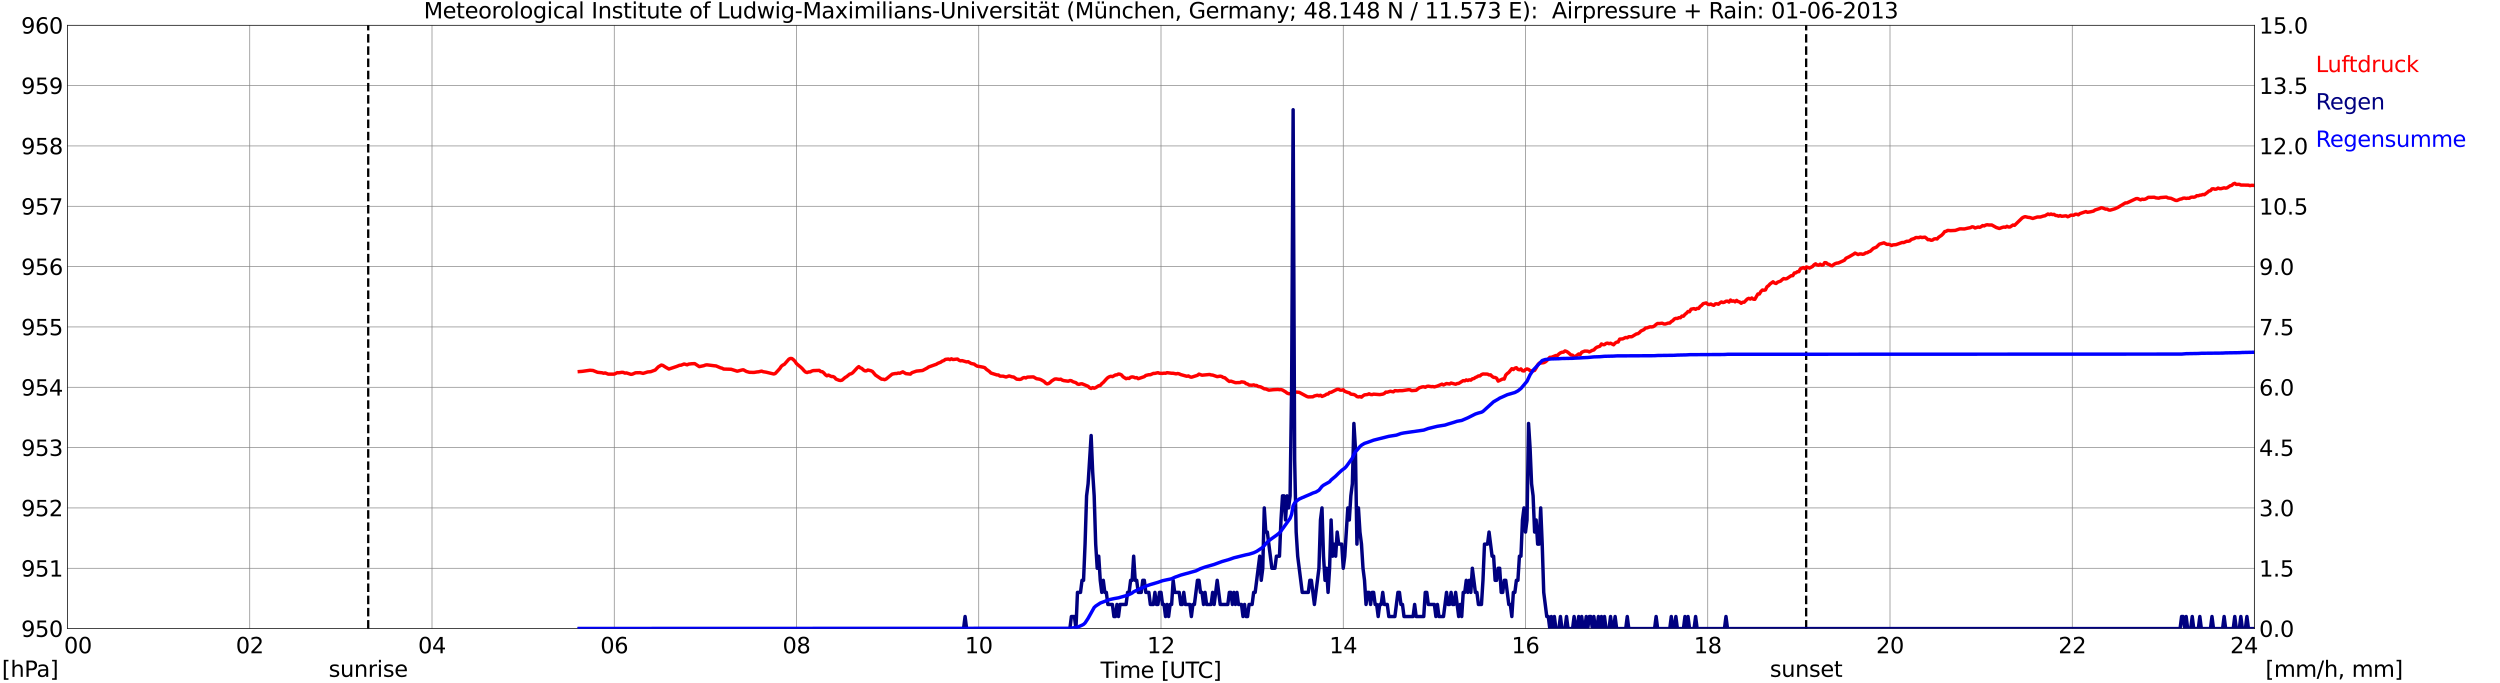 <?xml version="1.0" encoding="utf-8" standalone="no"?>
<!DOCTYPE svg PUBLIC "-//W3C//DTD SVG 1.1//EN"
  "http://www.w3.org/Graphics/SVG/1.1/DTD/svg11.dtd">
<svg xmlns:xlink="http://www.w3.org/1999/xlink" width="1085.4pt" height="296.64pt" viewBox="0 0 1085.4 296.64" xmlns="http://www.w3.org/2000/svg" version="1.1">
 <defs>
  <style type="text/css">*{stroke-linejoin: round; stroke-linecap: butt}</style>
 </defs>
 <g id="figure_1">
  <g id="patch_1">
   <path d="M 0 296.64 
L 1085.4 296.64 
L 1085.4 0 
L 0 0 
z
" style="fill: #ffffff"/>
  </g>
  <g id="axes_1">
   <g id="patch_2">
    <path d="M 29.306 272.909 
L 978.814 272.909 
L 978.814 10.976 
L 29.306 10.976 
z
" style="fill: #ffffff"/>
   </g>
   <g id="patch_3">
    <path d="M 978.814 272.909 
L 978.814 272.909 
L 978.814 10.976 
L 978.814 10.976 
z
" clip-path="url(#p4d1035aa3d)" style="fill: #d3d3d3; opacity: 0.25; stroke: #d3d3d3; stroke-linejoin: miter"/>
   </g>
   <g id="matplotlib.axis_1">
    <g id="xtick_1">
     <g id="line2d_1">
      <path d="M 29.306 272.909 
L 29.306 10.976 
" clip-path="url(#p4d1035aa3d)" style="fill: none; stroke: #808080; stroke-width: 0.3; stroke-linecap: square"/>
     </g>
     <g id="line2d_2"/>
     <g id="text_1">
      <!--    00 -->
      <g transform="translate(18.733 283.627) scale(0.095 -0.095)">
       <defs>
        <path id="DejaVuSans-20" transform="scale(0.016)"/>
        <path id="DejaVuSans-30" d="M 2034 4250 
Q 1547 4250 1301 3770 
Q 1056 3291 1056 2328 
Q 1056 1369 1301 889 
Q 1547 409 2034 409 
Q 2525 409 2770 889 
Q 3016 1369 3016 2328 
Q 3016 3291 2770 3770 
Q 2525 4250 2034 4250 
z
M 2034 4750 
Q 2819 4750 3233 4129 
Q 3647 3509 3647 2328 
Q 3647 1150 3233 529 
Q 2819 -91 2034 -91 
Q 1250 -91 836 529 
Q 422 1150 422 2328 
Q 422 3509 836 4129 
Q 1250 4750 2034 4750 
z
" transform="scale(0.016)"/>
       </defs>
       <use xlink:href="#DejaVuSans-20"/>
       <use xlink:href="#DejaVuSans-20" transform="translate(31.787 0)"/>
       <use xlink:href="#DejaVuSans-20" transform="translate(63.574 0)"/>
       <use xlink:href="#DejaVuSans-30" transform="translate(95.361 0)"/>
       <use xlink:href="#DejaVuSans-30" transform="translate(158.984 0)"/>
      </g>
     </g>
    </g>
    <g id="xtick_2">
     <g id="line2d_3">
      <path d="M 108.431 272.909 
L 108.431 10.976 
" clip-path="url(#p4d1035aa3d)" style="fill: none; stroke: #808080; stroke-width: 0.3; stroke-linecap: square"/>
     </g>
     <g id="line2d_4"/>
     <g id="text_2">
      <!-- 02 -->
      <g transform="translate(102.387 283.627) scale(0.095 -0.095)">
       <defs>
        <path id="DejaVuSans-32" d="M 1228 531 
L 3431 531 
L 3431 0 
L 469 0 
L 469 531 
Q 828 903 1448 1529 
Q 2069 2156 2228 2338 
Q 2531 2678 2651 2914 
Q 2772 3150 2772 3378 
Q 2772 3750 2511 3984 
Q 2250 4219 1831 4219 
Q 1534 4219 1204 4116 
Q 875 4013 500 3803 
L 500 4441 
Q 881 4594 1212 4672 
Q 1544 4750 1819 4750 
Q 2544 4750 2975 4387 
Q 3406 4025 3406 3419 
Q 3406 3131 3298 2873 
Q 3191 2616 2906 2266 
Q 2828 2175 2409 1742 
Q 1991 1309 1228 531 
z
" transform="scale(0.016)"/>
       </defs>
       <use xlink:href="#DejaVuSans-30"/>
       <use xlink:href="#DejaVuSans-32" transform="translate(63.623 0)"/>
      </g>
     </g>
    </g>
    <g id="xtick_3">
     <g id="line2d_5">
      <path d="M 187.557 272.909 
L 187.557 10.976 
" clip-path="url(#p4d1035aa3d)" style="fill: none; stroke: #808080; stroke-width: 0.3; stroke-linecap: square"/>
     </g>
     <g id="line2d_6"/>
     <g id="text_3">
      <!-- 04 -->
      <g transform="translate(181.513 283.627) scale(0.095 -0.095)">
       <defs>
        <path id="DejaVuSans-34" d="M 2419 4116 
L 825 1625 
L 2419 1625 
L 2419 4116 
z
M 2253 4666 
L 3047 4666 
L 3047 1625 
L 3713 1625 
L 3713 1100 
L 3047 1100 
L 3047 0 
L 2419 0 
L 2419 1100 
L 313 1100 
L 313 1709 
L 2253 4666 
z
" transform="scale(0.016)"/>
       </defs>
       <use xlink:href="#DejaVuSans-30"/>
       <use xlink:href="#DejaVuSans-34" transform="translate(63.623 0)"/>
      </g>
     </g>
    </g>
    <g id="xtick_4">
     <g id="line2d_7">
      <path d="M 266.683 272.909 
L 266.683 10.976 
" clip-path="url(#p4d1035aa3d)" style="fill: none; stroke: #808080; stroke-width: 0.3; stroke-linecap: square"/>
     </g>
     <g id="line2d_8"/>
     <g id="text_4">
      <!-- 06 -->
      <g transform="translate(260.638 283.627) scale(0.095 -0.095)">
       <defs>
        <path id="DejaVuSans-36" d="M 2113 2584 
Q 1688 2584 1439 2293 
Q 1191 2003 1191 1497 
Q 1191 994 1439 701 
Q 1688 409 2113 409 
Q 2538 409 2786 701 
Q 3034 994 3034 1497 
Q 3034 2003 2786 2293 
Q 2538 2584 2113 2584 
z
M 3366 4563 
L 3366 3988 
Q 3128 4100 2886 4159 
Q 2644 4219 2406 4219 
Q 1781 4219 1451 3797 
Q 1122 3375 1075 2522 
Q 1259 2794 1537 2939 
Q 1816 3084 2150 3084 
Q 2853 3084 3261 2657 
Q 3669 2231 3669 1497 
Q 3669 778 3244 343 
Q 2819 -91 2113 -91 
Q 1303 -91 875 529 
Q 447 1150 447 2328 
Q 447 3434 972 4092 
Q 1497 4750 2381 4750 
Q 2619 4750 2861 4703 
Q 3103 4656 3366 4563 
z
" transform="scale(0.016)"/>
       </defs>
       <use xlink:href="#DejaVuSans-30"/>
       <use xlink:href="#DejaVuSans-36" transform="translate(63.623 0)"/>
      </g>
     </g>
    </g>
    <g id="xtick_5">
     <g id="line2d_9">
      <path d="M 345.808 272.909 
L 345.808 10.976 
" clip-path="url(#p4d1035aa3d)" style="fill: none; stroke: #808080; stroke-width: 0.3; stroke-linecap: square"/>
     </g>
     <g id="line2d_10"/>
     <g id="text_5">
      <!-- 08 -->
      <g transform="translate(339.764 283.627) scale(0.095 -0.095)">
       <defs>
        <path id="DejaVuSans-38" d="M 2034 2216 
Q 1584 2216 1326 1975 
Q 1069 1734 1069 1313 
Q 1069 891 1326 650 
Q 1584 409 2034 409 
Q 2484 409 2743 651 
Q 3003 894 3003 1313 
Q 3003 1734 2745 1975 
Q 2488 2216 2034 2216 
z
M 1403 2484 
Q 997 2584 770 2862 
Q 544 3141 544 3541 
Q 544 4100 942 4425 
Q 1341 4750 2034 4750 
Q 2731 4750 3128 4425 
Q 3525 4100 3525 3541 
Q 3525 3141 3298 2862 
Q 3072 2584 2669 2484 
Q 3125 2378 3379 2068 
Q 3634 1759 3634 1313 
Q 3634 634 3220 271 
Q 2806 -91 2034 -91 
Q 1263 -91 848 271 
Q 434 634 434 1313 
Q 434 1759 690 2068 
Q 947 2378 1403 2484 
z
M 1172 3481 
Q 1172 3119 1398 2916 
Q 1625 2713 2034 2713 
Q 2441 2713 2670 2916 
Q 2900 3119 2900 3481 
Q 2900 3844 2670 4047 
Q 2441 4250 2034 4250 
Q 1625 4250 1398 4047 
Q 1172 3844 1172 3481 
z
" transform="scale(0.016)"/>
       </defs>
       <use xlink:href="#DejaVuSans-30"/>
       <use xlink:href="#DejaVuSans-38" transform="translate(63.623 0)"/>
      </g>
     </g>
    </g>
    <g id="xtick_6">
     <g id="line2d_11">
      <path d="M 424.934 272.909 
L 424.934 10.976 
" clip-path="url(#p4d1035aa3d)" style="fill: none; stroke: #808080; stroke-width: 0.3; stroke-linecap: square"/>
     </g>
     <g id="line2d_12"/>
     <g id="text_6">
      <!-- 10 -->
      <g transform="translate(418.89 283.627) scale(0.095 -0.095)">
       <defs>
        <path id="DejaVuSans-31" d="M 794 531 
L 1825 531 
L 1825 4091 
L 703 3866 
L 703 4441 
L 1819 4666 
L 2450 4666 
L 2450 531 
L 3481 531 
L 3481 0 
L 794 0 
L 794 531 
z
" transform="scale(0.016)"/>
       </defs>
       <use xlink:href="#DejaVuSans-31"/>
       <use xlink:href="#DejaVuSans-30" transform="translate(63.623 0)"/>
      </g>
     </g>
    </g>
    <g id="xtick_7">
     <g id="line2d_13">
      <path d="M 504.06 272.909 
L 504.06 10.976 
" clip-path="url(#p4d1035aa3d)" style="fill: none; stroke: #808080; stroke-width: 0.3; stroke-linecap: square"/>
     </g>
     <g id="line2d_14"/>
     <g id="text_7">
      <!-- 12 -->
      <g transform="translate(498.015 283.627) scale(0.095 -0.095)">
       <use xlink:href="#DejaVuSans-31"/>
       <use xlink:href="#DejaVuSans-32" transform="translate(63.623 0)"/>
      </g>
     </g>
    </g>
    <g id="xtick_8">
     <g id="line2d_15">
      <path d="M 583.185 272.909 
L 583.185 10.976 
" clip-path="url(#p4d1035aa3d)" style="fill: none; stroke: #808080; stroke-width: 0.3; stroke-linecap: square"/>
     </g>
     <g id="line2d_16"/>
     <g id="text_8">
      <!-- 14 -->
      <g transform="translate(577.141 283.627) scale(0.095 -0.095)">
       <use xlink:href="#DejaVuSans-31"/>
       <use xlink:href="#DejaVuSans-34" transform="translate(63.623 0)"/>
      </g>
     </g>
    </g>
    <g id="xtick_9">
     <g id="line2d_17">
      <path d="M 662.311 272.909 
L 662.311 10.976 
" clip-path="url(#p4d1035aa3d)" style="fill: none; stroke: #808080; stroke-width: 0.3; stroke-linecap: square"/>
     </g>
     <g id="line2d_18"/>
     <g id="text_9">
      <!-- 16 -->
      <g transform="translate(656.267 283.627) scale(0.095 -0.095)">
       <use xlink:href="#DejaVuSans-31"/>
       <use xlink:href="#DejaVuSans-36" transform="translate(63.623 0)"/>
      </g>
     </g>
    </g>
    <g id="xtick_10">
     <g id="line2d_19">
      <path d="M 741.437 272.909 
L 741.437 10.976 
" clip-path="url(#p4d1035aa3d)" style="fill: none; stroke: #808080; stroke-width: 0.3; stroke-linecap: square"/>
     </g>
     <g id="line2d_20"/>
     <g id="text_10">
      <!-- 18 -->
      <g transform="translate(735.392 283.627) scale(0.095 -0.095)">
       <use xlink:href="#DejaVuSans-31"/>
       <use xlink:href="#DejaVuSans-38" transform="translate(63.623 0)"/>
      </g>
     </g>
    </g>
    <g id="xtick_11">
     <g id="line2d_21">
      <path d="M 820.562 272.909 
L 820.562 10.976 
" clip-path="url(#p4d1035aa3d)" style="fill: none; stroke: #808080; stroke-width: 0.3; stroke-linecap: square"/>
     </g>
     <g id="line2d_22"/>
     <g id="text_11">
      <!-- 20 -->
      <g transform="translate(814.518 283.627) scale(0.095 -0.095)">
       <use xlink:href="#DejaVuSans-32"/>
       <use xlink:href="#DejaVuSans-30" transform="translate(63.623 0)"/>
      </g>
     </g>
    </g>
    <g id="xtick_12">
     <g id="line2d_23">
      <path d="M 899.688 272.909 
L 899.688 10.976 
" clip-path="url(#p4d1035aa3d)" style="fill: none; stroke: #808080; stroke-width: 0.3; stroke-linecap: square"/>
     </g>
     <g id="line2d_24"/>
     <g id="text_12">
      <!-- 22 -->
      <g transform="translate(893.644 283.627) scale(0.095 -0.095)">
       <use xlink:href="#DejaVuSans-32"/>
       <use xlink:href="#DejaVuSans-32" transform="translate(63.623 0)"/>
      </g>
     </g>
    </g>
    <g id="xtick_13">
     <g id="line2d_25">
      <path d="M 978.814 272.909 
L 978.814 10.976 
" clip-path="url(#p4d1035aa3d)" style="fill: none; stroke: #808080; stroke-width: 0.3; stroke-linecap: square"/>
     </g>
     <g id="line2d_26"/>
     <g id="text_13">
      <!-- 24    -->
      <g transform="translate(968.241 283.627) scale(0.095 -0.095)">
       <use xlink:href="#DejaVuSans-32"/>
       <use xlink:href="#DejaVuSans-34" transform="translate(63.623 0)"/>
       <use xlink:href="#DejaVuSans-20" transform="translate(127.246 0)"/>
       <use xlink:href="#DejaVuSans-20" transform="translate(159.033 0)"/>
       <use xlink:href="#DejaVuSans-20" transform="translate(190.82 0)"/>
      </g>
     </g>
    </g>
    <g id="text_14">
     <!-- Time [UTC] -->
     <g transform="translate(477.806 294.322) scale(0.095 -0.095)">
      <defs>
       <path id="DejaVuSans-54" d="M -19 4666 
L 3928 4666 
L 3928 4134 
L 2272 4134 
L 2272 0 
L 1638 0 
L 1638 4134 
L -19 4134 
L -19 4666 
z
" transform="scale(0.016)"/>
       <path id="DejaVuSans-69" d="M 603 3500 
L 1178 3500 
L 1178 0 
L 603 0 
L 603 3500 
z
M 603 4863 
L 1178 4863 
L 1178 4134 
L 603 4134 
L 603 4863 
z
" transform="scale(0.016)"/>
       <path id="DejaVuSans-6d" d="M 3328 2828 
Q 3544 3216 3844 3400 
Q 4144 3584 4550 3584 
Q 5097 3584 5394 3201 
Q 5691 2819 5691 2113 
L 5691 0 
L 5113 0 
L 5113 2094 
Q 5113 2597 4934 2840 
Q 4756 3084 4391 3084 
Q 3944 3084 3684 2787 
Q 3425 2491 3425 1978 
L 3425 0 
L 2847 0 
L 2847 2094 
Q 2847 2600 2669 2842 
Q 2491 3084 2119 3084 
Q 1678 3084 1418 2786 
Q 1159 2488 1159 1978 
L 1159 0 
L 581 0 
L 581 3500 
L 1159 3500 
L 1159 2956 
Q 1356 3278 1631 3431 
Q 1906 3584 2284 3584 
Q 2666 3584 2933 3390 
Q 3200 3197 3328 2828 
z
" transform="scale(0.016)"/>
       <path id="DejaVuSans-65" d="M 3597 1894 
L 3597 1613 
L 953 1613 
Q 991 1019 1311 708 
Q 1631 397 2203 397 
Q 2534 397 2845 478 
Q 3156 559 3463 722 
L 3463 178 
Q 3153 47 2828 -22 
Q 2503 -91 2169 -91 
Q 1331 -91 842 396 
Q 353 884 353 1716 
Q 353 2575 817 3079 
Q 1281 3584 2069 3584 
Q 2775 3584 3186 3129 
Q 3597 2675 3597 1894 
z
M 3022 2063 
Q 3016 2534 2758 2815 
Q 2500 3097 2075 3097 
Q 1594 3097 1305 2825 
Q 1016 2553 972 2059 
L 3022 2063 
z
" transform="scale(0.016)"/>
       <path id="DejaVuSans-5b" d="M 550 4863 
L 1875 4863 
L 1875 4416 
L 1125 4416 
L 1125 -397 
L 1875 -397 
L 1875 -844 
L 550 -844 
L 550 4863 
z
" transform="scale(0.016)"/>
       <path id="DejaVuSans-55" d="M 556 4666 
L 1191 4666 
L 1191 1831 
Q 1191 1081 1462 751 
Q 1734 422 2344 422 
Q 2950 422 3222 751 
Q 3494 1081 3494 1831 
L 3494 4666 
L 4128 4666 
L 4128 1753 
Q 4128 841 3676 375 
Q 3225 -91 2344 -91 
Q 1459 -91 1007 375 
Q 556 841 556 1753 
L 556 4666 
z
" transform="scale(0.016)"/>
       <path id="DejaVuSans-43" d="M 4122 4306 
L 4122 3641 
Q 3803 3938 3442 4084 
Q 3081 4231 2675 4231 
Q 1875 4231 1450 3742 
Q 1025 3253 1025 2328 
Q 1025 1406 1450 917 
Q 1875 428 2675 428 
Q 3081 428 3442 575 
Q 3803 722 4122 1019 
L 4122 359 
Q 3791 134 3420 21 
Q 3050 -91 2638 -91 
Q 1578 -91 968 557 
Q 359 1206 359 2328 
Q 359 3453 968 4101 
Q 1578 4750 2638 4750 
Q 3056 4750 3426 4639 
Q 3797 4528 4122 4306 
z
" transform="scale(0.016)"/>
       <path id="DejaVuSans-5d" d="M 1947 4863 
L 1947 -844 
L 622 -844 
L 622 -397 
L 1369 -397 
L 1369 4416 
L 622 4416 
L 622 4863 
L 1947 4863 
z
" transform="scale(0.016)"/>
      </defs>
      <use xlink:href="#DejaVuSans-54"/>
      <use xlink:href="#DejaVuSans-69" transform="translate(57.959 0)"/>
      <use xlink:href="#DejaVuSans-6d" transform="translate(85.742 0)"/>
      <use xlink:href="#DejaVuSans-65" transform="translate(183.154 0)"/>
      <use xlink:href="#DejaVuSans-20" transform="translate(244.678 0)"/>
      <use xlink:href="#DejaVuSans-5b" transform="translate(276.465 0)"/>
      <use xlink:href="#DejaVuSans-55" transform="translate(315.479 0)"/>
      <use xlink:href="#DejaVuSans-54" transform="translate(388.672 0)"/>
      <use xlink:href="#DejaVuSans-43" transform="translate(443.881 0)"/>
      <use xlink:href="#DejaVuSans-5d" transform="translate(513.705 0)"/>
     </g>
    </g>
   </g>
   <g id="matplotlib.axis_2">
    <g id="ytick_1">
     <g id="line2d_27">
      <path d="M 29.306 272.909 
L 978.814 272.909 
" clip-path="url(#p4d1035aa3d)" style="fill: none; stroke: #808080; stroke-width: 0.3; stroke-linecap: square"/>
     </g>
     <g id="line2d_28"/>
     <g id="text_15">
      <!-- 950 -->
      <g transform="translate(9.173 276.518) scale(0.095 -0.095)">
       <defs>
        <path id="DejaVuSans-39" d="M 703 97 
L 703 672 
Q 941 559 1184 500 
Q 1428 441 1663 441 
Q 2288 441 2617 861 
Q 2947 1281 2994 2138 
Q 2813 1869 2534 1725 
Q 2256 1581 1919 1581 
Q 1219 1581 811 2004 
Q 403 2428 403 3163 
Q 403 3881 828 4315 
Q 1253 4750 1959 4750 
Q 2769 4750 3195 4129 
Q 3622 3509 3622 2328 
Q 3622 1225 3098 567 
Q 2575 -91 1691 -91 
Q 1453 -91 1209 -44 
Q 966 3 703 97 
z
M 1959 2075 
Q 2384 2075 2632 2365 
Q 2881 2656 2881 3163 
Q 2881 3666 2632 3958 
Q 2384 4250 1959 4250 
Q 1534 4250 1286 3958 
Q 1038 3666 1038 3163 
Q 1038 2656 1286 2365 
Q 1534 2075 1959 2075 
z
" transform="scale(0.016)"/>
        <path id="DejaVuSans-35" d="M 691 4666 
L 3169 4666 
L 3169 4134 
L 1269 4134 
L 1269 2991 
Q 1406 3038 1543 3061 
Q 1681 3084 1819 3084 
Q 2600 3084 3056 2656 
Q 3513 2228 3513 1497 
Q 3513 744 3044 326 
Q 2575 -91 1722 -91 
Q 1428 -91 1123 -41 
Q 819 9 494 109 
L 494 744 
Q 775 591 1075 516 
Q 1375 441 1709 441 
Q 2250 441 2565 725 
Q 2881 1009 2881 1497 
Q 2881 1984 2565 2268 
Q 2250 2553 1709 2553 
Q 1456 2553 1204 2497 
Q 953 2441 691 2322 
L 691 4666 
z
" transform="scale(0.016)"/>
       </defs>
       <use xlink:href="#DejaVuSans-39"/>
       <use xlink:href="#DejaVuSans-35" transform="translate(63.623 0)"/>
       <use xlink:href="#DejaVuSans-30" transform="translate(127.246 0)"/>
      </g>
     </g>
    </g>
    <g id="ytick_2">
     <g id="line2d_29">
      <path d="M 29.306 246.715 
L 978.814 246.715 
" clip-path="url(#p4d1035aa3d)" style="fill: none; stroke: #808080; stroke-width: 0.3; stroke-linecap: square"/>
     </g>
     <g id="line2d_30"/>
     <g id="text_16">
      <!-- 951 -->
      <g transform="translate(9.173 250.325) scale(0.095 -0.095)">
       <use xlink:href="#DejaVuSans-39"/>
       <use xlink:href="#DejaVuSans-35" transform="translate(63.623 0)"/>
       <use xlink:href="#DejaVuSans-31" transform="translate(127.246 0)"/>
      </g>
     </g>
    </g>
    <g id="ytick_3">
     <g id="line2d_31">
      <path d="M 29.306 220.522 
L 978.814 220.522 
" clip-path="url(#p4d1035aa3d)" style="fill: none; stroke: #808080; stroke-width: 0.3; stroke-linecap: square"/>
     </g>
     <g id="line2d_32"/>
     <g id="text_17">
      <!-- 952 -->
      <g transform="translate(9.173 224.131) scale(0.095 -0.095)">
       <use xlink:href="#DejaVuSans-39"/>
       <use xlink:href="#DejaVuSans-35" transform="translate(63.623 0)"/>
       <use xlink:href="#DejaVuSans-32" transform="translate(127.246 0)"/>
      </g>
     </g>
    </g>
    <g id="ytick_4">
     <g id="line2d_33">
      <path d="M 29.306 194.329 
L 978.814 194.329 
" clip-path="url(#p4d1035aa3d)" style="fill: none; stroke: #808080; stroke-width: 0.3; stroke-linecap: square"/>
     </g>
     <g id="line2d_34"/>
     <g id="text_18">
      <!-- 953 -->
      <g transform="translate(9.173 197.938) scale(0.095 -0.095)">
       <defs>
        <path id="DejaVuSans-33" d="M 2597 2516 
Q 3050 2419 3304 2112 
Q 3559 1806 3559 1356 
Q 3559 666 3084 287 
Q 2609 -91 1734 -91 
Q 1441 -91 1130 -33 
Q 819 25 488 141 
L 488 750 
Q 750 597 1062 519 
Q 1375 441 1716 441 
Q 2309 441 2620 675 
Q 2931 909 2931 1356 
Q 2931 1769 2642 2001 
Q 2353 2234 1838 2234 
L 1294 2234 
L 1294 2753 
L 1863 2753 
Q 2328 2753 2575 2939 
Q 2822 3125 2822 3475 
Q 2822 3834 2567 4026 
Q 2313 4219 1838 4219 
Q 1578 4219 1281 4162 
Q 984 4106 628 3988 
L 628 4550 
Q 988 4650 1302 4700 
Q 1616 4750 1894 4750 
Q 2613 4750 3031 4423 
Q 3450 4097 3450 3541 
Q 3450 3153 3228 2886 
Q 3006 2619 2597 2516 
z
" transform="scale(0.016)"/>
       </defs>
       <use xlink:href="#DejaVuSans-39"/>
       <use xlink:href="#DejaVuSans-35" transform="translate(63.623 0)"/>
       <use xlink:href="#DejaVuSans-33" transform="translate(127.246 0)"/>
      </g>
     </g>
    </g>
    <g id="ytick_5">
     <g id="line2d_35">
      <path d="M 29.306 168.136 
L 978.814 168.136 
" clip-path="url(#p4d1035aa3d)" style="fill: none; stroke: #808080; stroke-width: 0.3; stroke-linecap: square"/>
     </g>
     <g id="line2d_36"/>
     <g id="text_19">
      <!-- 954 -->
      <g transform="translate(9.173 171.745) scale(0.095 -0.095)">
       <use xlink:href="#DejaVuSans-39"/>
       <use xlink:href="#DejaVuSans-35" transform="translate(63.623 0)"/>
       <use xlink:href="#DejaVuSans-34" transform="translate(127.246 0)"/>
      </g>
     </g>
    </g>
    <g id="ytick_6">
     <g id="line2d_37">
      <path d="M 29.306 141.942 
L 978.814 141.942 
" clip-path="url(#p4d1035aa3d)" style="fill: none; stroke: #808080; stroke-width: 0.3; stroke-linecap: square"/>
     </g>
     <g id="line2d_38"/>
     <g id="text_20">
      <!-- 955 -->
      <g transform="translate(9.173 145.551) scale(0.095 -0.095)">
       <use xlink:href="#DejaVuSans-39"/>
       <use xlink:href="#DejaVuSans-35" transform="translate(63.623 0)"/>
       <use xlink:href="#DejaVuSans-35" transform="translate(127.246 0)"/>
      </g>
     </g>
    </g>
    <g id="ytick_7">
     <g id="line2d_39">
      <path d="M 29.306 115.749 
L 978.814 115.749 
" clip-path="url(#p4d1035aa3d)" style="fill: none; stroke: #808080; stroke-width: 0.3; stroke-linecap: square"/>
     </g>
     <g id="line2d_40"/>
     <g id="text_21">
      <!-- 956 -->
      <g transform="translate(9.173 119.358) scale(0.095 -0.095)">
       <use xlink:href="#DejaVuSans-39"/>
       <use xlink:href="#DejaVuSans-35" transform="translate(63.623 0)"/>
       <use xlink:href="#DejaVuSans-36" transform="translate(127.246 0)"/>
      </g>
     </g>
    </g>
    <g id="ytick_8">
     <g id="line2d_41">
      <path d="M 29.306 89.556 
L 978.814 89.556 
" clip-path="url(#p4d1035aa3d)" style="fill: none; stroke: #808080; stroke-width: 0.3; stroke-linecap: square"/>
     </g>
     <g id="line2d_42"/>
     <g id="text_22">
      <!-- 957 -->
      <g transform="translate(9.173 93.165) scale(0.095 -0.095)">
       <defs>
        <path id="DejaVuSans-37" d="M 525 4666 
L 3525 4666 
L 3525 4397 
L 1831 0 
L 1172 0 
L 2766 4134 
L 525 4134 
L 525 4666 
z
" transform="scale(0.016)"/>
       </defs>
       <use xlink:href="#DejaVuSans-39"/>
       <use xlink:href="#DejaVuSans-35" transform="translate(63.623 0)"/>
       <use xlink:href="#DejaVuSans-37" transform="translate(127.246 0)"/>
      </g>
     </g>
    </g>
    <g id="ytick_9">
     <g id="line2d_43">
      <path d="M 29.306 63.362 
L 978.814 63.362 
" clip-path="url(#p4d1035aa3d)" style="fill: none; stroke: #808080; stroke-width: 0.3; stroke-linecap: square"/>
     </g>
     <g id="line2d_44"/>
     <g id="text_23">
      <!-- 958 -->
      <g transform="translate(9.173 66.972) scale(0.095 -0.095)">
       <use xlink:href="#DejaVuSans-39"/>
       <use xlink:href="#DejaVuSans-35" transform="translate(63.623 0)"/>
       <use xlink:href="#DejaVuSans-38" transform="translate(127.246 0)"/>
      </g>
     </g>
    </g>
    <g id="ytick_10">
     <g id="line2d_45">
      <path d="M 29.306 37.169 
L 978.814 37.169 
" clip-path="url(#p4d1035aa3d)" style="fill: none; stroke: #808080; stroke-width: 0.3; stroke-linecap: square"/>
     </g>
     <g id="line2d_46"/>
     <g id="text_24">
      <!-- 959 -->
      <g transform="translate(9.173 40.778) scale(0.095 -0.095)">
       <use xlink:href="#DejaVuSans-39"/>
       <use xlink:href="#DejaVuSans-35" transform="translate(63.623 0)"/>
       <use xlink:href="#DejaVuSans-39" transform="translate(127.246 0)"/>
      </g>
     </g>
    </g>
    <g id="ytick_11">
     <g id="line2d_47">
      <path d="M 29.306 10.976 
L 978.814 10.976 
" clip-path="url(#p4d1035aa3d)" style="fill: none; stroke: #808080; stroke-width: 0.3; stroke-linecap: square"/>
     </g>
     <g id="line2d_48"/>
     <g id="text_25">
      <!-- 960 -->
      <g transform="translate(9.173 14.585) scale(0.095 -0.095)">
       <use xlink:href="#DejaVuSans-39"/>
       <use xlink:href="#DejaVuSans-36" transform="translate(63.623 0)"/>
       <use xlink:href="#DejaVuSans-30" transform="translate(127.246 0)"/>
      </g>
     </g>
    </g>
   </g>
   <g id="line2d_49">
    <path d="M 159.863 272.909 
L 159.863 10.976 
" clip-path="url(#p4d1035aa3d)" style="fill: none; stroke-dasharray: 3.7,1.6; stroke-dashoffset: 0; stroke: #000000"/>
   </g>
   <g id="line2d_50">
    <path d="M 784.165 272.909 
L 784.165 10.976 
" clip-path="url(#p4d1035aa3d)" style="fill: none; stroke-dasharray: 3.7,1.6; stroke-dashoffset: 0; stroke: #000000"/>
   </g>
   <g id="line2d_51">
    <path d="M 251.517 161.325 
L 252.836 161.221 
L 256.133 160.749 
L 257.451 160.854 
L 259.43 161.64 
L 261.408 161.849 
L 262.067 162.059 
L 262.726 161.902 
L 264.045 162.425 
L 266.683 162.425 
L 268.002 161.797 
L 268.661 161.849 
L 269.98 161.64 
L 270.639 161.692 
L 271.298 162.006 
L 271.958 161.902 
L 273.936 162.53 
L 274.595 162.425 
L 275.914 161.849 
L 277.892 161.797 
L 279.211 162.111 
L 281.189 161.482 
L 282.508 161.378 
L 284.486 160.644 
L 285.805 159.282 
L 287.124 158.496 
L 287.783 158.654 
L 289.102 159.492 
L 290.42 160.225 
L 293.717 159.125 
L 295.036 158.601 
L 295.696 158.549 
L 297.014 158.025 
L 298.333 158.392 
L 298.992 158.077 
L 300.311 157.92 
L 301.63 157.868 
L 303.608 159.177 
L 305.586 158.758 
L 306.246 158.496 
L 306.905 158.392 
L 310.202 158.811 
L 310.861 158.863 
L 312.839 159.701 
L 313.499 159.858 
L 314.158 160.225 
L 317.455 160.33 
L 320.093 161.168 
L 322.071 160.644 
L 322.73 160.539 
L 324.049 161.273 
L 325.368 161.64 
L 327.346 161.692 
L 328.665 161.482 
L 329.324 161.43 
L 330.643 161.116 
L 331.302 161.378 
L 332.621 161.587 
L 335.918 162.373 
L 336.577 162.163 
L 337.896 160.749 
L 338.555 160.016 
L 339.215 159.02 
L 339.874 158.496 
L 340.533 158.182 
L 342.512 155.929 
L 343.171 155.615 
L 343.83 155.668 
L 344.49 156.191 
L 345.149 156.872 
L 345.808 157.868 
L 347.787 159.544 
L 348.446 160.173 
L 349.105 160.959 
L 349.765 161.535 
L 350.424 161.744 
L 351.083 161.482 
L 351.743 161.482 
L 352.402 161.116 
L 353.062 160.906 
L 355.699 160.801 
L 356.359 161.325 
L 357.018 161.378 
L 357.677 161.902 
L 358.337 162.687 
L 358.996 163.159 
L 359.655 162.845 
L 360.974 163.473 
L 361.634 163.473 
L 362.293 163.787 
L 362.952 164.573 
L 364.271 165.097 
L 364.93 165.202 
L 365.59 165.045 
L 366.909 163.892 
L 367.568 163.526 
L 368.887 162.425 
L 369.546 162.268 
L 370.206 161.849 
L 372.184 159.701 
L 372.843 159.177 
L 373.502 159.701 
L 374.162 159.963 
L 374.821 160.592 
L 375.481 161.011 
L 376.14 161.011 
L 376.799 160.644 
L 378.118 160.959 
L 378.777 161.273 
L 380.096 162.845 
L 382.734 164.626 
L 383.393 164.626 
L 384.053 164.835 
L 384.712 164.573 
L 387.349 162.425 
L 388.668 162.163 
L 389.328 162.163 
L 389.987 161.954 
L 390.646 162.059 
L 391.965 161.43 
L 393.284 162.216 
L 395.262 162.425 
L 395.921 161.797 
L 397.899 161.116 
L 400.537 160.854 
L 402.515 159.806 
L 403.175 159.335 
L 405.812 158.392 
L 406.471 158.182 
L 407.131 157.763 
L 408.45 157.239 
L 409.109 156.768 
L 409.768 156.558 
L 410.428 156.034 
L 411.746 155.877 
L 412.406 156.139 
L 413.065 155.772 
L 413.725 156.087 
L 415.703 155.877 
L 416.362 156.401 
L 417.022 156.663 
L 417.681 156.558 
L 419.659 157.134 
L 420.318 157.03 
L 421.637 157.815 
L 422.956 158.077 
L 423.615 158.601 
L 424.275 158.968 
L 425.593 159.177 
L 426.912 159.439 
L 427.572 159.649 
L 428.231 160.33 
L 429.55 161.273 
L 430.209 161.954 
L 431.528 162.373 
L 432.847 162.792 
L 433.506 162.792 
L 434.165 163.316 
L 435.484 163.316 
L 436.803 163.683 
L 438.122 163.211 
L 439.44 163.63 
L 440.1 163.683 
L 441.419 164.626 
L 442.737 164.73 
L 443.397 164.573 
L 444.056 164.102 
L 444.716 163.892 
L 445.375 164.102 
L 446.034 163.735 
L 448.672 163.63 
L 449.991 164.416 
L 451.309 164.626 
L 451.969 164.888 
L 453.287 165.621 
L 453.947 166.302 
L 454.606 166.669 
L 455.266 166.512 
L 455.925 166.04 
L 456.584 165.411 
L 457.903 164.573 
L 458.563 164.521 
L 459.881 164.73 
L 460.541 164.626 
L 461.2 165.045 
L 461.859 165.254 
L 463.838 165.516 
L 464.497 165.202 
L 465.156 165.307 
L 465.816 165.726 
L 467.134 166.145 
L 467.794 166.721 
L 468.453 166.878 
L 469.113 166.669 
L 469.772 166.616 
L 472.409 167.716 
L 473.069 168.345 
L 473.728 168.659 
L 474.388 168.293 
L 475.047 168.555 
L 475.706 168.293 
L 477.025 167.455 
L 477.685 167.35 
L 478.344 166.564 
L 479.003 166.04 
L 480.322 164.573 
L 480.981 163.945 
L 481.641 163.578 
L 482.3 163.368 
L 482.96 163.526 
L 484.278 162.792 
L 484.938 162.74 
L 485.597 162.373 
L 486.256 162.478 
L 486.916 162.792 
L 487.575 163.578 
L 488.894 164.416 
L 489.553 164.207 
L 490.213 164.311 
L 490.872 163.787 
L 491.532 163.63 
L 492.191 163.735 
L 492.85 164.049 
L 493.51 163.945 
L 494.169 164.416 
L 496.807 163.526 
L 497.466 163.002 
L 498.785 162.687 
L 499.444 162.687 
L 500.763 162.111 
L 501.422 162.111 
L 502.741 161.797 
L 503.4 162.059 
L 504.719 162.111 
L 505.379 162.006 
L 506.038 162.059 
L 506.697 161.797 
L 508.675 162.059 
L 509.335 162.059 
L 510.654 162.321 
L 511.313 162.163 
L 511.972 162.321 
L 512.632 162.635 
L 515.269 163.368 
L 515.929 163.211 
L 516.588 163.578 
L 517.247 163.787 
L 519.885 162.949 
L 520.544 162.425 
L 521.863 162.897 
L 525.16 162.583 
L 525.819 162.792 
L 526.479 162.845 
L 528.457 163.526 
L 529.776 163.316 
L 530.435 163.473 
L 531.094 163.892 
L 531.754 163.997 
L 533.073 165.15 
L 533.732 165.621 
L 534.391 165.464 
L 536.369 166.145 
L 538.348 166.092 
L 539.007 165.778 
L 540.326 165.988 
L 540.985 166.564 
L 541.644 166.721 
L 542.304 167.193 
L 543.623 167.245 
L 544.282 167.088 
L 544.941 167.35 
L 545.601 167.35 
L 546.26 167.821 
L 546.919 167.874 
L 547.579 168.083 
L 548.898 168.817 
L 549.557 168.869 
L 550.876 169.393 
L 552.854 169.183 
L 554.832 169.079 
L 555.491 169.183 
L 556.151 169.131 
L 556.81 169.34 
L 558.129 170.126 
L 558.788 170.65 
L 559.448 170.912 
L 560.107 170.964 
L 560.766 170.86 
L 562.085 170.179 
L 564.063 170.336 
L 567.36 172.117 
L 568.02 172.326 
L 569.998 172.274 
L 570.657 171.907 
L 571.976 171.593 
L 572.635 171.855 
L 573.295 171.593 
L 573.954 172.117 
L 575.273 171.593 
L 575.932 171.122 
L 576.592 171.069 
L 577.251 170.388 
L 577.91 170.336 
L 579.889 169.34 
L 580.548 169.026 
L 581.207 169.026 
L 581.867 169.393 
L 582.526 169.393 
L 583.185 169.236 
L 583.845 169.917 
L 585.164 170.388 
L 585.823 170.545 
L 586.482 171.122 
L 587.801 171.279 
L 588.46 171.593 
L 589.12 172.169 
L 589.779 172.326 
L 590.439 172.169 
L 591.098 172.431 
L 591.757 171.855 
L 592.417 171.436 
L 593.736 171.279 
L 594.395 170.964 
L 595.054 171.279 
L 595.714 171.331 
L 596.373 171.122 
L 599.011 171.331 
L 600.329 171.122 
L 600.989 170.86 
L 601.648 170.231 
L 602.307 170.283 
L 603.626 169.864 
L 604.945 170.126 
L 605.604 169.602 
L 606.923 169.707 
L 607.582 169.602 
L 608.901 169.602 
L 611.539 169.183 
L 612.198 169.236 
L 612.858 169.602 
L 614.836 169.445 
L 616.154 168.397 
L 617.473 167.978 
L 618.133 167.926 
L 618.792 168.136 
L 619.451 167.769 
L 620.111 167.664 
L 621.429 167.874 
L 622.089 167.821 
L 622.748 167.978 
L 624.067 167.612 
L 626.045 166.774 
L 626.705 167.14 
L 628.023 166.512 
L 629.342 166.721 
L 630.001 166.302 
L 631.98 166.826 
L 632.639 166.512 
L 633.298 166.459 
L 635.276 165.254 
L 635.936 165.359 
L 636.595 164.94 
L 637.255 165.202 
L 637.914 164.888 
L 638.573 165.045 
L 639.233 164.468 
L 639.892 164.364 
L 640.552 163.892 
L 641.211 163.63 
L 641.87 163.211 
L 642.53 163.211 
L 643.189 162.635 
L 643.848 162.373 
L 645.827 162.425 
L 646.486 162.792 
L 647.145 162.74 
L 647.805 163.421 
L 648.464 163.84 
L 649.123 163.892 
L 649.783 164.207 
L 650.442 165.464 
L 651.761 164.835 
L 652.42 164.521 
L 653.08 164.573 
L 653.739 162.845 
L 654.399 162.163 
L 655.058 161.692 
L 656.377 160.068 
L 657.036 160.435 
L 657.695 159.858 
L 658.355 159.649 
L 659.014 160.382 
L 659.674 160.539 
L 660.333 160.173 
L 660.992 160.959 
L 661.652 161.063 
L 662.311 160.435 
L 662.97 160.173 
L 663.63 160.382 
L 664.289 160.906 
L 664.949 161.063 
L 665.608 161.011 
L 666.267 160.801 
L 666.927 159.754 
L 667.586 158.444 
L 668.246 157.711 
L 670.224 157.449 
L 670.883 157.134 
L 671.542 156.61 
L 672.861 155.144 
L 673.521 155.144 
L 674.839 154.62 
L 675.499 154.358 
L 676.158 154.358 
L 676.817 153.677 
L 677.477 153.205 
L 678.136 152.943 
L 678.796 152.891 
L 679.455 152.367 
L 680.114 152.577 
L 680.774 152.996 
L 682.092 154.148 
L 682.752 154.201 
L 683.411 154.829 
L 684.071 154.672 
L 685.389 153.677 
L 686.049 153.939 
L 686.708 152.943 
L 688.027 152.42 
L 689.346 152.472 
L 690.005 152.786 
L 691.324 152.105 
L 691.983 151.948 
L 692.643 151.215 
L 693.302 150.743 
L 694.621 150.324 
L 695.28 149.329 
L 695.939 149.643 
L 696.599 149.643 
L 697.258 149.119 
L 697.918 148.962 
L 698.577 149.224 
L 699.236 149.014 
L 700.555 149.695 
L 701.215 148.962 
L 701.874 148.543 
L 702.533 148.491 
L 703.193 147.233 
L 704.511 147.129 
L 705.83 146.5 
L 706.49 146.657 
L 707.149 146.186 
L 708.468 146.186 
L 710.446 144.981 
L 711.105 144.876 
L 711.765 144.404 
L 712.424 143.723 
L 713.743 143.095 
L 714.402 142.414 
L 715.062 142.361 
L 716.38 141.89 
L 717.04 141.942 
L 717.699 141.837 
L 718.358 141.471 
L 719.018 140.842 
L 719.677 140.423 
L 720.337 140.475 
L 721.655 140.318 
L 722.315 140.633 
L 722.974 140.685 
L 724.293 140.266 
L 724.952 140.266 
L 725.612 139.585 
L 726.271 139.218 
L 726.93 138.485 
L 727.59 138.223 
L 728.249 138.275 
L 728.909 137.908 
L 729.568 137.961 
L 730.227 137.227 
L 730.887 137.28 
L 731.546 136.494 
L 732.205 135.97 
L 732.865 135.237 
L 733.524 135.342 
L 734.184 134.241 
L 735.502 133.979 
L 736.162 134.294 
L 736.821 133.875 
L 737.48 133.927 
L 738.14 133.037 
L 738.799 132.565 
L 739.459 131.832 
L 740.777 131.517 
L 741.437 132.094 
L 742.096 132.251 
L 742.756 131.989 
L 743.415 132.355 
L 744.074 132.565 
L 744.734 131.936 
L 745.393 131.884 
L 746.052 132.094 
L 746.712 131.517 
L 747.371 131.098 
L 748.031 131.36 
L 748.69 131.203 
L 749.349 130.784 
L 750.009 130.732 
L 750.668 131.151 
L 751.327 130.26 
L 751.987 130.784 
L 752.646 130.627 
L 753.306 131.046 
L 753.965 130.417 
L 754.624 130.941 
L 755.284 131.098 
L 755.943 131.674 
L 756.602 131.203 
L 757.262 131.203 
L 758.581 129.841 
L 759.24 129.527 
L 759.899 129.841 
L 760.559 129.369 
L 761.218 129.893 
L 761.878 129.946 
L 763.196 127.641 
L 763.856 127.641 
L 764.515 126.541 
L 765.174 125.912 
L 765.834 126.017 
L 766.493 125.86 
L 767.153 124.497 
L 767.812 124.026 
L 768.471 123.293 
L 769.79 122.35 
L 770.449 122.874 
L 771.109 123.083 
L 771.768 122.507 
L 773.087 122.035 
L 773.746 121.407 
L 774.406 120.935 
L 775.065 121.092 
L 775.725 120.988 
L 777.703 119.678 
L 778.362 119.678 
L 779.021 118.525 
L 779.681 118.473 
L 780.34 117.949 
L 781 117.949 
L 781.659 116.692 
L 782.978 116.168 
L 783.637 116.64 
L 784.296 115.906 
L 785.615 116.378 
L 786.934 115.697 
L 787.593 114.963 
L 788.253 114.544 
L 788.912 115.016 
L 789.572 115.173 
L 790.231 114.701 
L 790.89 115.12 
L 791.55 115.016 
L 792.209 114.02 
L 792.868 114.073 
L 793.528 114.649 
L 794.187 114.806 
L 794.847 115.277 
L 795.506 115.382 
L 796.165 114.806 
L 796.825 114.439 
L 797.484 114.23 
L 798.143 114.177 
L 800.122 113.287 
L 800.781 112.972 
L 801.44 112.134 
L 802.759 111.506 
L 804.737 110.353 
L 805.397 109.882 
L 806.715 110.51 
L 807.375 110.248 
L 808.034 110.248 
L 808.694 110.405 
L 809.353 110.248 
L 810.012 109.777 
L 810.672 109.724 
L 811.331 109.305 
L 811.99 109.096 
L 813.309 107.839 
L 814.628 107.315 
L 815.947 106.005 
L 817.925 105.429 
L 819.244 106.11 
L 819.903 106.057 
L 820.562 106.215 
L 821.222 106.581 
L 821.881 106.319 
L 823.2 106.215 
L 825.837 105.272 
L 826.497 105.324 
L 827.816 104.748 
L 828.475 104.748 
L 829.134 104.591 
L 829.794 103.962 
L 831.112 103.543 
L 831.772 103.124 
L 833.091 103.176 
L 833.75 102.914 
L 834.409 103.124 
L 835.728 102.967 
L 836.388 103.438 
L 837.047 104.067 
L 837.706 104.014 
L 838.366 104.329 
L 839.025 104.224 
L 839.684 103.752 
L 840.344 103.648 
L 841.003 103.752 
L 841.663 103.019 
L 842.981 102.128 
L 843.641 101.447 
L 844.3 100.557 
L 844.959 100.4 
L 845.619 100.033 
L 846.938 100.138 
L 848.916 100.033 
L 850.894 99.352 
L 852.872 99.404 
L 854.191 99.09 
L 855.51 98.828 
L 856.169 98.461 
L 856.828 98.566 
L 857.488 98.985 
L 858.806 98.566 
L 859.466 98.723 
L 860.125 98.409 
L 860.785 97.937 
L 861.444 98.095 
L 862.103 97.728 
L 862.763 97.571 
L 863.422 97.676 
L 864.741 97.676 
L 866.719 98.776 
L 868.038 99.195 
L 869.357 98.723 
L 870.016 98.566 
L 870.675 98.671 
L 871.335 98.252 
L 871.994 98.566 
L 872.653 98.566 
L 873.972 97.676 
L 874.632 97.833 
L 877.929 94.637 
L 878.588 94.27 
L 879.247 94.061 
L 880.566 94.375 
L 881.225 94.428 
L 882.544 94.847 
L 884.522 94.218 
L 885.841 94.218 
L 887.16 93.799 
L 887.819 93.694 
L 889.138 92.908 
L 889.797 93.17 
L 890.457 92.908 
L 891.116 93.17 
L 891.775 93.066 
L 892.435 93.537 
L 893.094 93.589 
L 893.754 93.851 
L 894.413 93.589 
L 895.072 93.904 
L 897.051 93.694 
L 897.71 94.113 
L 898.369 93.851 
L 899.029 93.432 
L 900.347 93.432 
L 901.007 93.013 
L 901.666 93.013 
L 902.326 93.275 
L 902.985 92.751 
L 904.963 92.07 
L 905.622 91.861 
L 906.282 92.175 
L 907.601 91.965 
L 908.919 91.651 
L 909.579 91.18 
L 911.557 90.551 
L 912.216 90.184 
L 912.876 90.289 
L 914.194 90.813 
L 914.854 90.761 
L 915.513 91.18 
L 916.173 91.232 
L 918.151 90.656 
L 919.469 90.079 
L 922.766 88.089 
L 923.426 88.089 
L 927.382 86.255 
L 928.041 86.203 
L 929.36 86.779 
L 930.02 86.465 
L 930.679 86.57 
L 931.338 86.465 
L 931.998 86.15 
L 932.657 85.679 
L 933.976 85.679 
L 935.295 85.627 
L 935.954 85.889 
L 937.273 86.046 
L 937.932 85.784 
L 939.251 85.679 
L 940.57 85.574 
L 941.229 85.941 
L 942.548 86.098 
L 944.526 86.989 
L 945.185 87.041 
L 946.504 86.465 
L 947.163 86.36 
L 947.823 86.046 
L 948.482 85.993 
L 949.142 86.15 
L 949.801 86.046 
L 950.46 86.098 
L 951.12 85.679 
L 951.779 85.574 
L 952.438 85.627 
L 953.098 85.469 
L 953.757 84.946 
L 954.417 84.998 
L 955.076 84.736 
L 955.735 84.684 
L 956.395 84.422 
L 957.054 84.526 
L 958.373 83.531 
L 959.032 82.955 
L 959.692 82.798 
L 960.351 82.012 
L 961.01 81.96 
L 961.67 82.169 
L 962.329 82.064 
L 962.989 81.645 
L 963.648 81.907 
L 964.307 81.907 
L 965.626 81.54 
L 966.285 81.698 
L 966.945 81.54 
L 968.264 80.65 
L 968.923 80.493 
L 969.582 79.864 
L 970.242 79.602 
L 970.901 80.074 
L 972.22 80.021 
L 972.879 80.336 
L 976.176 80.388 
L 976.836 80.598 
L 977.495 80.453 
L 978.154 80.475 
L 978.154 80.475 
" clip-path="url(#p4d1035aa3d)" style="fill: none; stroke: #ff0000; stroke-width: 1.5; stroke-linecap: square"/>
   </g>
   <g id="patch_4">
    <path d="M 29.306 272.909 
L 29.306 10.976 
" style="fill: none; stroke: #000000; stroke-width: 0.3; stroke-linejoin: miter; stroke-linecap: square"/>
   </g>
   <g id="patch_5">
    <path d="M 29.306 272.909 
L 978.814 272.909 
" style="fill: none; stroke: #000000; stroke-width: 0.3; stroke-linejoin: miter; stroke-linecap: square"/>
   </g>
   <g id="patch_6">
    <path d="M 29.306 10.976 
L 978.814 10.976 
" style="fill: none; stroke: #000000; stroke-width: 0.3; stroke-linejoin: miter; stroke-linecap: square"/>
   </g>
   <g id="text_26">
    <!-- sunrise -->
    <g transform="translate(142.699 293.863) scale(0.095 -0.095)">
     <defs>
      <path id="DejaVuSans-73" d="M 2834 3397 
L 2834 2853 
Q 2591 2978 2328 3040 
Q 2066 3103 1784 3103 
Q 1356 3103 1142 2972 
Q 928 2841 928 2578 
Q 928 2378 1081 2264 
Q 1234 2150 1697 2047 
L 1894 2003 
Q 2506 1872 2764 1633 
Q 3022 1394 3022 966 
Q 3022 478 2636 193 
Q 2250 -91 1575 -91 
Q 1294 -91 989 -36 
Q 684 19 347 128 
L 347 722 
Q 666 556 975 473 
Q 1284 391 1588 391 
Q 1994 391 2212 530 
Q 2431 669 2431 922 
Q 2431 1156 2273 1281 
Q 2116 1406 1581 1522 
L 1381 1569 
Q 847 1681 609 1914 
Q 372 2147 372 2553 
Q 372 3047 722 3315 
Q 1072 3584 1716 3584 
Q 2034 3584 2315 3537 
Q 2597 3491 2834 3397 
z
" transform="scale(0.016)"/>
      <path id="DejaVuSans-75" d="M 544 1381 
L 544 3500 
L 1119 3500 
L 1119 1403 
Q 1119 906 1312 657 
Q 1506 409 1894 409 
Q 2359 409 2629 706 
Q 2900 1003 2900 1516 
L 2900 3500 
L 3475 3500 
L 3475 0 
L 2900 0 
L 2900 538 
Q 2691 219 2414 64 
Q 2138 -91 1772 -91 
Q 1169 -91 856 284 
Q 544 659 544 1381 
z
M 1991 3584 
L 1991 3584 
z
" transform="scale(0.016)"/>
      <path id="DejaVuSans-6e" d="M 3513 2113 
L 3513 0 
L 2938 0 
L 2938 2094 
Q 2938 2591 2744 2837 
Q 2550 3084 2163 3084 
Q 1697 3084 1428 2787 
Q 1159 2491 1159 1978 
L 1159 0 
L 581 0 
L 581 3500 
L 1159 3500 
L 1159 2956 
Q 1366 3272 1645 3428 
Q 1925 3584 2291 3584 
Q 2894 3584 3203 3211 
Q 3513 2838 3513 2113 
z
" transform="scale(0.016)"/>
      <path id="DejaVuSans-72" d="M 2631 2963 
Q 2534 3019 2420 3045 
Q 2306 3072 2169 3072 
Q 1681 3072 1420 2755 
Q 1159 2438 1159 1844 
L 1159 0 
L 581 0 
L 581 3500 
L 1159 3500 
L 1159 2956 
Q 1341 3275 1631 3429 
Q 1922 3584 2338 3584 
Q 2397 3584 2469 3576 
Q 2541 3569 2628 3553 
L 2631 2963 
z
" transform="scale(0.016)"/>
     </defs>
     <use xlink:href="#DejaVuSans-73"/>
     <use xlink:href="#DejaVuSans-75" transform="translate(52.1 0)"/>
     <use xlink:href="#DejaVuSans-6e" transform="translate(115.479 0)"/>
     <use xlink:href="#DejaVuSans-72" transform="translate(178.857 0)"/>
     <use xlink:href="#DejaVuSans-69" transform="translate(219.971 0)"/>
     <use xlink:href="#DejaVuSans-73" transform="translate(247.754 0)"/>
     <use xlink:href="#DejaVuSans-65" transform="translate(299.854 0)"/>
    </g>
   </g>
   <g id="text_27">
    <!-- sunset -->
    <g transform="translate(768.41 293.863) scale(0.095 -0.095)">
     <defs>
      <path id="DejaVuSans-74" d="M 1172 4494 
L 1172 3500 
L 2356 3500 
L 2356 3053 
L 1172 3053 
L 1172 1153 
Q 1172 725 1289 603 
Q 1406 481 1766 481 
L 2356 481 
L 2356 0 
L 1766 0 
Q 1100 0 847 248 
Q 594 497 594 1153 
L 594 3053 
L 172 3053 
L 172 3500 
L 594 3500 
L 594 4494 
L 1172 4494 
z
" transform="scale(0.016)"/>
     </defs>
     <use xlink:href="#DejaVuSans-73"/>
     <use xlink:href="#DejaVuSans-75" transform="translate(52.1 0)"/>
     <use xlink:href="#DejaVuSans-6e" transform="translate(115.479 0)"/>
     <use xlink:href="#DejaVuSans-73" transform="translate(178.857 0)"/>
     <use xlink:href="#DejaVuSans-65" transform="translate(230.957 0)"/>
     <use xlink:href="#DejaVuSans-74" transform="translate(292.48 0)"/>
    </g>
   </g>
   <g id="text_28">
    <!-- [hPa] -->
    <g transform="translate(0.821 293.863) scale(0.095 -0.095)">
     <defs>
      <path id="DejaVuSans-68" d="M 3513 2113 
L 3513 0 
L 2938 0 
L 2938 2094 
Q 2938 2591 2744 2837 
Q 2550 3084 2163 3084 
Q 1697 3084 1428 2787 
Q 1159 2491 1159 1978 
L 1159 0 
L 581 0 
L 581 4863 
L 1159 4863 
L 1159 2956 
Q 1366 3272 1645 3428 
Q 1925 3584 2291 3584 
Q 2894 3584 3203 3211 
Q 3513 2838 3513 2113 
z
" transform="scale(0.016)"/>
      <path id="DejaVuSans-50" d="M 1259 4147 
L 1259 2394 
L 2053 2394 
Q 2494 2394 2734 2622 
Q 2975 2850 2975 3272 
Q 2975 3691 2734 3919 
Q 2494 4147 2053 4147 
L 1259 4147 
z
M 628 4666 
L 2053 4666 
Q 2838 4666 3239 4311 
Q 3641 3956 3641 3272 
Q 3641 2581 3239 2228 
Q 2838 1875 2053 1875 
L 1259 1875 
L 1259 0 
L 628 0 
L 628 4666 
z
" transform="scale(0.016)"/>
      <path id="DejaVuSans-61" d="M 2194 1759 
Q 1497 1759 1228 1600 
Q 959 1441 959 1056 
Q 959 750 1161 570 
Q 1363 391 1709 391 
Q 2188 391 2477 730 
Q 2766 1069 2766 1631 
L 2766 1759 
L 2194 1759 
z
M 3341 1997 
L 3341 0 
L 2766 0 
L 2766 531 
Q 2569 213 2275 61 
Q 1981 -91 1556 -91 
Q 1019 -91 701 211 
Q 384 513 384 1019 
Q 384 1609 779 1909 
Q 1175 2209 1959 2209 
L 2766 2209 
L 2766 2266 
Q 2766 2663 2505 2880 
Q 2244 3097 1772 3097 
Q 1472 3097 1187 3025 
Q 903 2953 641 2809 
L 641 3341 
Q 956 3463 1253 3523 
Q 1550 3584 1831 3584 
Q 2591 3584 2966 3190 
Q 3341 2797 3341 1997 
z
" transform="scale(0.016)"/>
     </defs>
     <use xlink:href="#DejaVuSans-5b"/>
     <use xlink:href="#DejaVuSans-68" transform="translate(39.014 0)"/>
     <use xlink:href="#DejaVuSans-50" transform="translate(102.393 0)"/>
     <use xlink:href="#DejaVuSans-61" transform="translate(158.195 0)"/>
     <use xlink:href="#DejaVuSans-5d" transform="translate(219.475 0)"/>
    </g>
   </g>
   <g id="text_29">
    <!-- Luftdruck -->
    <g style="fill: #ff0000" transform="translate(1005.4 31.291) scale(0.095 -0.095)">
     <defs>
      <path id="DejaVuSans-4c" d="M 628 4666 
L 1259 4666 
L 1259 531 
L 3531 531 
L 3531 0 
L 628 0 
L 628 4666 
z
" transform="scale(0.016)"/>
      <path id="DejaVuSans-66" d="M 2375 4863 
L 2375 4384 
L 1825 4384 
Q 1516 4384 1395 4259 
Q 1275 4134 1275 3809 
L 1275 3500 
L 2222 3500 
L 2222 3053 
L 1275 3053 
L 1275 0 
L 697 0 
L 697 3053 
L 147 3053 
L 147 3500 
L 697 3500 
L 697 3744 
Q 697 4328 969 4595 
Q 1241 4863 1831 4863 
L 2375 4863 
z
" transform="scale(0.016)"/>
      <path id="DejaVuSans-64" d="M 2906 2969 
L 2906 4863 
L 3481 4863 
L 3481 0 
L 2906 0 
L 2906 525 
Q 2725 213 2448 61 
Q 2172 -91 1784 -91 
Q 1150 -91 751 415 
Q 353 922 353 1747 
Q 353 2572 751 3078 
Q 1150 3584 1784 3584 
Q 2172 3584 2448 3432 
Q 2725 3281 2906 2969 
z
M 947 1747 
Q 947 1113 1208 752 
Q 1469 391 1925 391 
Q 2381 391 2643 752 
Q 2906 1113 2906 1747 
Q 2906 2381 2643 2742 
Q 2381 3103 1925 3103 
Q 1469 3103 1208 2742 
Q 947 2381 947 1747 
z
" transform="scale(0.016)"/>
      <path id="DejaVuSans-63" d="M 3122 3366 
L 3122 2828 
Q 2878 2963 2633 3030 
Q 2388 3097 2138 3097 
Q 1578 3097 1268 2742 
Q 959 2388 959 1747 
Q 959 1106 1268 751 
Q 1578 397 2138 397 
Q 2388 397 2633 464 
Q 2878 531 3122 666 
L 3122 134 
Q 2881 22 2623 -34 
Q 2366 -91 2075 -91 
Q 1284 -91 818 406 
Q 353 903 353 1747 
Q 353 2603 823 3093 
Q 1294 3584 2113 3584 
Q 2378 3584 2631 3529 
Q 2884 3475 3122 3366 
z
" transform="scale(0.016)"/>
      <path id="DejaVuSans-6b" d="M 581 4863 
L 1159 4863 
L 1159 1991 
L 2875 3500 
L 3609 3500 
L 1753 1863 
L 3688 0 
L 2938 0 
L 1159 1709 
L 1159 0 
L 581 0 
L 581 4863 
z
" transform="scale(0.016)"/>
     </defs>
     <use xlink:href="#DejaVuSans-4c"/>
     <use xlink:href="#DejaVuSans-75" transform="translate(53.963 0)"/>
     <use xlink:href="#DejaVuSans-66" transform="translate(117.342 0)"/>
     <use xlink:href="#DejaVuSans-74" transform="translate(150.797 0)"/>
     <use xlink:href="#DejaVuSans-64" transform="translate(190.006 0)"/>
     <use xlink:href="#DejaVuSans-72" transform="translate(253.482 0)"/>
     <use xlink:href="#DejaVuSans-75" transform="translate(294.596 0)"/>
     <use xlink:href="#DejaVuSans-63" transform="translate(357.975 0)"/>
     <use xlink:href="#DejaVuSans-6b" transform="translate(412.955 0)"/>
    </g>
   </g>
   <g id="text_30">
    <!-- Regen -->
    <g style="fill: #000080" transform="translate(1005.4 47.531) scale(0.095 -0.095)">
     <defs>
      <path id="DejaVuSans-52" d="M 2841 2188 
Q 3044 2119 3236 1894 
Q 3428 1669 3622 1275 
L 4263 0 
L 3584 0 
L 2988 1197 
Q 2756 1666 2539 1819 
Q 2322 1972 1947 1972 
L 1259 1972 
L 1259 0 
L 628 0 
L 628 4666 
L 2053 4666 
Q 2853 4666 3247 4331 
Q 3641 3997 3641 3322 
Q 3641 2881 3436 2590 
Q 3231 2300 2841 2188 
z
M 1259 4147 
L 1259 2491 
L 2053 2491 
Q 2509 2491 2742 2702 
Q 2975 2913 2975 3322 
Q 2975 3731 2742 3939 
Q 2509 4147 2053 4147 
L 1259 4147 
z
" transform="scale(0.016)"/>
      <path id="DejaVuSans-67" d="M 2906 1791 
Q 2906 2416 2648 2759 
Q 2391 3103 1925 3103 
Q 1463 3103 1205 2759 
Q 947 2416 947 1791 
Q 947 1169 1205 825 
Q 1463 481 1925 481 
Q 2391 481 2648 825 
Q 2906 1169 2906 1791 
z
M 3481 434 
Q 3481 -459 3084 -895 
Q 2688 -1331 1869 -1331 
Q 1566 -1331 1297 -1286 
Q 1028 -1241 775 -1147 
L 775 -588 
Q 1028 -725 1275 -790 
Q 1522 -856 1778 -856 
Q 2344 -856 2625 -561 
Q 2906 -266 2906 331 
L 2906 616 
Q 2728 306 2450 153 
Q 2172 0 1784 0 
Q 1141 0 747 490 
Q 353 981 353 1791 
Q 353 2603 747 3093 
Q 1141 3584 1784 3584 
Q 2172 3584 2450 3431 
Q 2728 3278 2906 2969 
L 2906 3500 
L 3481 3500 
L 3481 434 
z
" transform="scale(0.016)"/>
     </defs>
     <use xlink:href="#DejaVuSans-52"/>
     <use xlink:href="#DejaVuSans-65" transform="translate(64.982 0)"/>
     <use xlink:href="#DejaVuSans-67" transform="translate(126.506 0)"/>
     <use xlink:href="#DejaVuSans-65" transform="translate(189.982 0)"/>
     <use xlink:href="#DejaVuSans-6e" transform="translate(251.506 0)"/>
    </g>
   </g>
   <g id="text_31">
    <!-- Regensumme -->
    <g style="fill: #0000ff" transform="translate(1005.4 63.771) scale(0.095 -0.095)">
     <use xlink:href="#DejaVuSans-52"/>
     <use xlink:href="#DejaVuSans-65" transform="translate(64.982 0)"/>
     <use xlink:href="#DejaVuSans-67" transform="translate(126.506 0)"/>
     <use xlink:href="#DejaVuSans-65" transform="translate(189.982 0)"/>
     <use xlink:href="#DejaVuSans-6e" transform="translate(251.506 0)"/>
     <use xlink:href="#DejaVuSans-73" transform="translate(314.885 0)"/>
     <use xlink:href="#DejaVuSans-75" transform="translate(366.984 0)"/>
     <use xlink:href="#DejaVuSans-6d" transform="translate(430.363 0)"/>
     <use xlink:href="#DejaVuSans-6d" transform="translate(527.775 0)"/>
     <use xlink:href="#DejaVuSans-65" transform="translate(625.188 0)"/>
    </g>
   </g>
   <g id="text_32">
    <!-- Meteorological Institute of Ludwig-Maximilians-Universität (München, Germany; 48.148 N / 11.573 E):  Airpressure + Rain: 01-06-2013 -->
    <g transform="translate(183.991 7.976) scale(0.095 -0.095)">
     <defs>
      <path id="DejaVuSans-4d" d="M 628 4666 
L 1569 4666 
L 2759 1491 
L 3956 4666 
L 4897 4666 
L 4897 0 
L 4281 0 
L 4281 4097 
L 3078 897 
L 2444 897 
L 1241 4097 
L 1241 0 
L 628 0 
L 628 4666 
z
" transform="scale(0.016)"/>
      <path id="DejaVuSans-6f" d="M 1959 3097 
Q 1497 3097 1228 2736 
Q 959 2375 959 1747 
Q 959 1119 1226 758 
Q 1494 397 1959 397 
Q 2419 397 2687 759 
Q 2956 1122 2956 1747 
Q 2956 2369 2687 2733 
Q 2419 3097 1959 3097 
z
M 1959 3584 
Q 2709 3584 3137 3096 
Q 3566 2609 3566 1747 
Q 3566 888 3137 398 
Q 2709 -91 1959 -91 
Q 1206 -91 779 398 
Q 353 888 353 1747 
Q 353 2609 779 3096 
Q 1206 3584 1959 3584 
z
" transform="scale(0.016)"/>
      <path id="DejaVuSans-6c" d="M 603 4863 
L 1178 4863 
L 1178 0 
L 603 0 
L 603 4863 
z
" transform="scale(0.016)"/>
      <path id="DejaVuSans-49" d="M 628 4666 
L 1259 4666 
L 1259 0 
L 628 0 
L 628 4666 
z
" transform="scale(0.016)"/>
      <path id="DejaVuSans-77" d="M 269 3500 
L 844 3500 
L 1563 769 
L 2278 3500 
L 2956 3500 
L 3675 769 
L 4391 3500 
L 4966 3500 
L 4050 0 
L 3372 0 
L 2619 2869 
L 1863 0 
L 1184 0 
L 269 3500 
z
" transform="scale(0.016)"/>
      <path id="DejaVuSans-2d" d="M 313 2009 
L 1997 2009 
L 1997 1497 
L 313 1497 
L 313 2009 
z
" transform="scale(0.016)"/>
      <path id="DejaVuSans-78" d="M 3513 3500 
L 2247 1797 
L 3578 0 
L 2900 0 
L 1881 1375 
L 863 0 
L 184 0 
L 1544 1831 
L 300 3500 
L 978 3500 
L 1906 2253 
L 2834 3500 
L 3513 3500 
z
" transform="scale(0.016)"/>
      <path id="DejaVuSans-76" d="M 191 3500 
L 800 3500 
L 1894 563 
L 2988 3500 
L 3597 3500 
L 2284 0 
L 1503 0 
L 191 3500 
z
" transform="scale(0.016)"/>
      <path id="DejaVuSans-e4" d="M 2194 1759 
Q 1497 1759 1228 1600 
Q 959 1441 959 1056 
Q 959 750 1161 570 
Q 1363 391 1709 391 
Q 2188 391 2477 730 
Q 2766 1069 2766 1631 
L 2766 1759 
L 2194 1759 
z
M 3341 1997 
L 3341 0 
L 2766 0 
L 2766 531 
Q 2569 213 2275 61 
Q 1981 -91 1556 -91 
Q 1019 -91 701 211 
Q 384 513 384 1019 
Q 384 1609 779 1909 
Q 1175 2209 1959 2209 
L 2766 2209 
L 2766 2266 
Q 2766 2663 2505 2880 
Q 2244 3097 1772 3097 
Q 1472 3097 1187 3025 
Q 903 2953 641 2809 
L 641 3341 
Q 956 3463 1253 3523 
Q 1550 3584 1831 3584 
Q 2591 3584 2966 3190 
Q 3341 2797 3341 1997 
z
M 2150 4850 
L 2784 4850 
L 2784 4219 
L 2150 4219 
L 2150 4850 
z
M 928 4850 
L 1562 4850 
L 1562 4219 
L 928 4219 
L 928 4850 
z
" transform="scale(0.016)"/>
      <path id="DejaVuSans-28" d="M 1984 4856 
Q 1566 4138 1362 3434 
Q 1159 2731 1159 2009 
Q 1159 1288 1364 580 
Q 1569 -128 1984 -844 
L 1484 -844 
Q 1016 -109 783 600 
Q 550 1309 550 2009 
Q 550 2706 781 3412 
Q 1013 4119 1484 4856 
L 1984 4856 
z
" transform="scale(0.016)"/>
      <path id="DejaVuSans-fc" d="M 544 1381 
L 544 3500 
L 1119 3500 
L 1119 1403 
Q 1119 906 1312 657 
Q 1506 409 1894 409 
Q 2359 409 2629 706 
Q 2900 1003 2900 1516 
L 2900 3500 
L 3475 3500 
L 3475 0 
L 2900 0 
L 2900 538 
Q 2691 219 2414 64 
Q 2138 -91 1772 -91 
Q 1169 -91 856 284 
Q 544 659 544 1381 
z
M 1991 3584 
L 1991 3584 
z
M 2278 4850 
L 2912 4850 
L 2912 4219 
L 2278 4219 
L 2278 4850 
z
M 1056 4850 
L 1690 4850 
L 1690 4219 
L 1056 4219 
L 1056 4850 
z
" transform="scale(0.016)"/>
      <path id="DejaVuSans-2c" d="M 750 794 
L 1409 794 
L 1409 256 
L 897 -744 
L 494 -744 
L 750 256 
L 750 794 
z
" transform="scale(0.016)"/>
      <path id="DejaVuSans-47" d="M 3809 666 
L 3809 1919 
L 2778 1919 
L 2778 2438 
L 4434 2438 
L 4434 434 
Q 4069 175 3628 42 
Q 3188 -91 2688 -91 
Q 1594 -91 976 548 
Q 359 1188 359 2328 
Q 359 3472 976 4111 
Q 1594 4750 2688 4750 
Q 3144 4750 3555 4637 
Q 3966 4525 4313 4306 
L 4313 3634 
Q 3963 3931 3569 4081 
Q 3175 4231 2741 4231 
Q 1884 4231 1454 3753 
Q 1025 3275 1025 2328 
Q 1025 1384 1454 906 
Q 1884 428 2741 428 
Q 3075 428 3337 486 
Q 3600 544 3809 666 
z
" transform="scale(0.016)"/>
      <path id="DejaVuSans-79" d="M 2059 -325 
Q 1816 -950 1584 -1140 
Q 1353 -1331 966 -1331 
L 506 -1331 
L 506 -850 
L 844 -850 
Q 1081 -850 1212 -737 
Q 1344 -625 1503 -206 
L 1606 56 
L 191 3500 
L 800 3500 
L 1894 763 
L 2988 3500 
L 3597 3500 
L 2059 -325 
z
" transform="scale(0.016)"/>
      <path id="DejaVuSans-3b" d="M 750 3309 
L 1409 3309 
L 1409 2516 
L 750 2516 
L 750 3309 
z
M 750 794 
L 1409 794 
L 1409 256 
L 897 -744 
L 494 -744 
L 750 256 
L 750 794 
z
" transform="scale(0.016)"/>
      <path id="DejaVuSans-2e" d="M 684 794 
L 1344 794 
L 1344 0 
L 684 0 
L 684 794 
z
" transform="scale(0.016)"/>
      <path id="DejaVuSans-4e" d="M 628 4666 
L 1478 4666 
L 3547 763 
L 3547 4666 
L 4159 4666 
L 4159 0 
L 3309 0 
L 1241 3903 
L 1241 0 
L 628 0 
L 628 4666 
z
" transform="scale(0.016)"/>
      <path id="DejaVuSans-2f" d="M 1625 4666 
L 2156 4666 
L 531 -594 
L 0 -594 
L 1625 4666 
z
" transform="scale(0.016)"/>
      <path id="DejaVuSans-45" d="M 628 4666 
L 3578 4666 
L 3578 4134 
L 1259 4134 
L 1259 2753 
L 3481 2753 
L 3481 2222 
L 1259 2222 
L 1259 531 
L 3634 531 
L 3634 0 
L 628 0 
L 628 4666 
z
" transform="scale(0.016)"/>
      <path id="DejaVuSans-29" d="M 513 4856 
L 1013 4856 
Q 1481 4119 1714 3412 
Q 1947 2706 1947 2009 
Q 1947 1309 1714 600 
Q 1481 -109 1013 -844 
L 513 -844 
Q 928 -128 1133 580 
Q 1338 1288 1338 2009 
Q 1338 2731 1133 3434 
Q 928 4138 513 4856 
z
" transform="scale(0.016)"/>
      <path id="DejaVuSans-3a" d="M 750 794 
L 1409 794 
L 1409 0 
L 750 0 
L 750 794 
z
M 750 3309 
L 1409 3309 
L 1409 2516 
L 750 2516 
L 750 3309 
z
" transform="scale(0.016)"/>
      <path id="DejaVuSans-41" d="M 2188 4044 
L 1331 1722 
L 3047 1722 
L 2188 4044 
z
M 1831 4666 
L 2547 4666 
L 4325 0 
L 3669 0 
L 3244 1197 
L 1141 1197 
L 716 0 
L 50 0 
L 1831 4666 
z
" transform="scale(0.016)"/>
      <path id="DejaVuSans-70" d="M 1159 525 
L 1159 -1331 
L 581 -1331 
L 581 3500 
L 1159 3500 
L 1159 2969 
Q 1341 3281 1617 3432 
Q 1894 3584 2278 3584 
Q 2916 3584 3314 3078 
Q 3713 2572 3713 1747 
Q 3713 922 3314 415 
Q 2916 -91 2278 -91 
Q 1894 -91 1617 61 
Q 1341 213 1159 525 
z
M 3116 1747 
Q 3116 2381 2855 2742 
Q 2594 3103 2138 3103 
Q 1681 3103 1420 2742 
Q 1159 2381 1159 1747 
Q 1159 1113 1420 752 
Q 1681 391 2138 391 
Q 2594 391 2855 752 
Q 3116 1113 3116 1747 
z
" transform="scale(0.016)"/>
      <path id="DejaVuSans-2b" d="M 2944 4013 
L 2944 2272 
L 4684 2272 
L 4684 1741 
L 2944 1741 
L 2944 0 
L 2419 0 
L 2419 1741 
L 678 1741 
L 678 2272 
L 2419 2272 
L 2419 4013 
L 2944 4013 
z
" transform="scale(0.016)"/>
     </defs>
     <use xlink:href="#DejaVuSans-4d"/>
     <use xlink:href="#DejaVuSans-65" transform="translate(86.279 0)"/>
     <use xlink:href="#DejaVuSans-74" transform="translate(147.803 0)"/>
     <use xlink:href="#DejaVuSans-65" transform="translate(187.012 0)"/>
     <use xlink:href="#DejaVuSans-6f" transform="translate(248.535 0)"/>
     <use xlink:href="#DejaVuSans-72" transform="translate(309.717 0)"/>
     <use xlink:href="#DejaVuSans-6f" transform="translate(348.58 0)"/>
     <use xlink:href="#DejaVuSans-6c" transform="translate(409.762 0)"/>
     <use xlink:href="#DejaVuSans-6f" transform="translate(437.545 0)"/>
     <use xlink:href="#DejaVuSans-67" transform="translate(498.727 0)"/>
     <use xlink:href="#DejaVuSans-69" transform="translate(562.203 0)"/>
     <use xlink:href="#DejaVuSans-63" transform="translate(589.986 0)"/>
     <use xlink:href="#DejaVuSans-61" transform="translate(644.967 0)"/>
     <use xlink:href="#DejaVuSans-6c" transform="translate(706.246 0)"/>
     <use xlink:href="#DejaVuSans-20" transform="translate(734.029 0)"/>
     <use xlink:href="#DejaVuSans-49" transform="translate(765.816 0)"/>
     <use xlink:href="#DejaVuSans-6e" transform="translate(795.309 0)"/>
     <use xlink:href="#DejaVuSans-73" transform="translate(858.688 0)"/>
     <use xlink:href="#DejaVuSans-74" transform="translate(910.787 0)"/>
     <use xlink:href="#DejaVuSans-69" transform="translate(949.996 0)"/>
     <use xlink:href="#DejaVuSans-74" transform="translate(977.779 0)"/>
     <use xlink:href="#DejaVuSans-75" transform="translate(1016.988 0)"/>
     <use xlink:href="#DejaVuSans-74" transform="translate(1080.367 0)"/>
     <use xlink:href="#DejaVuSans-65" transform="translate(1119.576 0)"/>
     <use xlink:href="#DejaVuSans-20" transform="translate(1181.1 0)"/>
     <use xlink:href="#DejaVuSans-6f" transform="translate(1212.887 0)"/>
     <use xlink:href="#DejaVuSans-66" transform="translate(1274.068 0)"/>
     <use xlink:href="#DejaVuSans-20" transform="translate(1309.273 0)"/>
     <use xlink:href="#DejaVuSans-4c" transform="translate(1341.061 0)"/>
     <use xlink:href="#DejaVuSans-75" transform="translate(1395.023 0)"/>
     <use xlink:href="#DejaVuSans-64" transform="translate(1458.402 0)"/>
     <use xlink:href="#DejaVuSans-77" transform="translate(1521.879 0)"/>
     <use xlink:href="#DejaVuSans-69" transform="translate(1603.666 0)"/>
     <use xlink:href="#DejaVuSans-67" transform="translate(1631.449 0)"/>
     <use xlink:href="#DejaVuSans-2d" transform="translate(1694.926 0)"/>
     <use xlink:href="#DejaVuSans-4d" transform="translate(1731.01 0)"/>
     <use xlink:href="#DejaVuSans-61" transform="translate(1817.289 0)"/>
     <use xlink:href="#DejaVuSans-78" transform="translate(1878.568 0)"/>
     <use xlink:href="#DejaVuSans-69" transform="translate(1937.748 0)"/>
     <use xlink:href="#DejaVuSans-6d" transform="translate(1965.531 0)"/>
     <use xlink:href="#DejaVuSans-69" transform="translate(2062.943 0)"/>
     <use xlink:href="#DejaVuSans-6c" transform="translate(2090.727 0)"/>
     <use xlink:href="#DejaVuSans-69" transform="translate(2118.51 0)"/>
     <use xlink:href="#DejaVuSans-61" transform="translate(2146.293 0)"/>
     <use xlink:href="#DejaVuSans-6e" transform="translate(2207.572 0)"/>
     <use xlink:href="#DejaVuSans-73" transform="translate(2270.951 0)"/>
     <use xlink:href="#DejaVuSans-2d" transform="translate(2323.051 0)"/>
     <use xlink:href="#DejaVuSans-55" transform="translate(2359.135 0)"/>
     <use xlink:href="#DejaVuSans-6e" transform="translate(2432.328 0)"/>
     <use xlink:href="#DejaVuSans-69" transform="translate(2495.707 0)"/>
     <use xlink:href="#DejaVuSans-76" transform="translate(2523.49 0)"/>
     <use xlink:href="#DejaVuSans-65" transform="translate(2582.67 0)"/>
     <use xlink:href="#DejaVuSans-72" transform="translate(2644.193 0)"/>
     <use xlink:href="#DejaVuSans-73" transform="translate(2685.307 0)"/>
     <use xlink:href="#DejaVuSans-69" transform="translate(2737.406 0)"/>
     <use xlink:href="#DejaVuSans-74" transform="translate(2765.189 0)"/>
     <use xlink:href="#DejaVuSans-e4" transform="translate(2804.398 0)"/>
     <use xlink:href="#DejaVuSans-74" transform="translate(2865.678 0)"/>
     <use xlink:href="#DejaVuSans-20" transform="translate(2904.887 0)"/>
     <use xlink:href="#DejaVuSans-28" transform="translate(2936.674 0)"/>
     <use xlink:href="#DejaVuSans-4d" transform="translate(2975.688 0)"/>
     <use xlink:href="#DejaVuSans-fc" transform="translate(3061.967 0)"/>
     <use xlink:href="#DejaVuSans-6e" transform="translate(3125.346 0)"/>
     <use xlink:href="#DejaVuSans-63" transform="translate(3188.725 0)"/>
     <use xlink:href="#DejaVuSans-68" transform="translate(3243.705 0)"/>
     <use xlink:href="#DejaVuSans-65" transform="translate(3307.084 0)"/>
     <use xlink:href="#DejaVuSans-6e" transform="translate(3368.607 0)"/>
     <use xlink:href="#DejaVuSans-2c" transform="translate(3431.986 0)"/>
     <use xlink:href="#DejaVuSans-20" transform="translate(3463.773 0)"/>
     <use xlink:href="#DejaVuSans-47" transform="translate(3495.561 0)"/>
     <use xlink:href="#DejaVuSans-65" transform="translate(3573.051 0)"/>
     <use xlink:href="#DejaVuSans-72" transform="translate(3634.574 0)"/>
     <use xlink:href="#DejaVuSans-6d" transform="translate(3673.938 0)"/>
     <use xlink:href="#DejaVuSans-61" transform="translate(3771.35 0)"/>
     <use xlink:href="#DejaVuSans-6e" transform="translate(3832.629 0)"/>
     <use xlink:href="#DejaVuSans-79" transform="translate(3896.008 0)"/>
     <use xlink:href="#DejaVuSans-3b" transform="translate(3955.188 0)"/>
     <use xlink:href="#DejaVuSans-20" transform="translate(3988.879 0)"/>
     <use xlink:href="#DejaVuSans-34" transform="translate(4020.666 0)"/>
     <use xlink:href="#DejaVuSans-38" transform="translate(4084.289 0)"/>
     <use xlink:href="#DejaVuSans-2e" transform="translate(4147.912 0)"/>
     <use xlink:href="#DejaVuSans-31" transform="translate(4179.699 0)"/>
     <use xlink:href="#DejaVuSans-34" transform="translate(4243.322 0)"/>
     <use xlink:href="#DejaVuSans-38" transform="translate(4306.945 0)"/>
     <use xlink:href="#DejaVuSans-20" transform="translate(4370.568 0)"/>
     <use xlink:href="#DejaVuSans-4e" transform="translate(4402.355 0)"/>
     <use xlink:href="#DejaVuSans-20" transform="translate(4477.16 0)"/>
     <use xlink:href="#DejaVuSans-2f" transform="translate(4508.947 0)"/>
     <use xlink:href="#DejaVuSans-20" transform="translate(4542.639 0)"/>
     <use xlink:href="#DejaVuSans-31" transform="translate(4574.426 0)"/>
     <use xlink:href="#DejaVuSans-31" transform="translate(4638.049 0)"/>
     <use xlink:href="#DejaVuSans-2e" transform="translate(4701.672 0)"/>
     <use xlink:href="#DejaVuSans-35" transform="translate(4733.459 0)"/>
     <use xlink:href="#DejaVuSans-37" transform="translate(4797.082 0)"/>
     <use xlink:href="#DejaVuSans-33" transform="translate(4860.705 0)"/>
     <use xlink:href="#DejaVuSans-20" transform="translate(4924.328 0)"/>
     <use xlink:href="#DejaVuSans-45" transform="translate(4956.115 0)"/>
     <use xlink:href="#DejaVuSans-29" transform="translate(5019.299 0)"/>
     <use xlink:href="#DejaVuSans-3a" transform="translate(5058.312 0)"/>
     <use xlink:href="#DejaVuSans-20" transform="translate(5092.004 0)"/>
     <use xlink:href="#DejaVuSans-20" transform="translate(5123.791 0)"/>
     <use xlink:href="#DejaVuSans-41" transform="translate(5155.578 0)"/>
     <use xlink:href="#DejaVuSans-69" transform="translate(5223.986 0)"/>
     <use xlink:href="#DejaVuSans-72" transform="translate(5251.77 0)"/>
     <use xlink:href="#DejaVuSans-70" transform="translate(5292.883 0)"/>
     <use xlink:href="#DejaVuSans-72" transform="translate(5356.359 0)"/>
     <use xlink:href="#DejaVuSans-65" transform="translate(5395.223 0)"/>
     <use xlink:href="#DejaVuSans-73" transform="translate(5456.746 0)"/>
     <use xlink:href="#DejaVuSans-73" transform="translate(5508.846 0)"/>
     <use xlink:href="#DejaVuSans-75" transform="translate(5560.945 0)"/>
     <use xlink:href="#DejaVuSans-72" transform="translate(5624.324 0)"/>
     <use xlink:href="#DejaVuSans-65" transform="translate(5663.188 0)"/>
     <use xlink:href="#DejaVuSans-20" transform="translate(5724.711 0)"/>
     <use xlink:href="#DejaVuSans-2b" transform="translate(5756.498 0)"/>
     <use xlink:href="#DejaVuSans-20" transform="translate(5840.287 0)"/>
     <use xlink:href="#DejaVuSans-52" transform="translate(5872.074 0)"/>
     <use xlink:href="#DejaVuSans-61" transform="translate(5939.307 0)"/>
     <use xlink:href="#DejaVuSans-69" transform="translate(6000.586 0)"/>
     <use xlink:href="#DejaVuSans-6e" transform="translate(6028.369 0)"/>
     <use xlink:href="#DejaVuSans-3a" transform="translate(6091.748 0)"/>
     <use xlink:href="#DejaVuSans-20" transform="translate(6125.439 0)"/>
     <use xlink:href="#DejaVuSans-30" transform="translate(6157.227 0)"/>
     <use xlink:href="#DejaVuSans-31" transform="translate(6220.85 0)"/>
     <use xlink:href="#DejaVuSans-2d" transform="translate(6284.473 0)"/>
     <use xlink:href="#DejaVuSans-30" transform="translate(6320.557 0)"/>
     <use xlink:href="#DejaVuSans-36" transform="translate(6384.18 0)"/>
     <use xlink:href="#DejaVuSans-2d" transform="translate(6447.803 0)"/>
     <use xlink:href="#DejaVuSans-32" transform="translate(6483.887 0)"/>
     <use xlink:href="#DejaVuSans-30" transform="translate(6547.51 0)"/>
     <use xlink:href="#DejaVuSans-31" transform="translate(6611.133 0)"/>
     <use xlink:href="#DejaVuSans-33" transform="translate(6674.756 0)"/>
    </g>
   </g>
  </g>
  <g id="axes_2">
   <g id="matplotlib.axis_3">
    <g id="ytick_12">
     <g id="line2d_52"/>
     <g id="text_33">
      <!-- 0.0 -->
      <g transform="translate(980.814 276.518) scale(0.095 -0.095)">
       <use xlink:href="#DejaVuSans-30"/>
       <use xlink:href="#DejaVuSans-2e" transform="translate(63.623 0)"/>
       <use xlink:href="#DejaVuSans-30" transform="translate(95.41 0)"/>
      </g>
     </g>
    </g>
    <g id="ytick_13">
     <g id="line2d_53"/>
     <g id="text_34">
      <!-- 1.5 -->
      <g transform="translate(980.814 250.325) scale(0.095 -0.095)">
       <use xlink:href="#DejaVuSans-31"/>
       <use xlink:href="#DejaVuSans-2e" transform="translate(63.623 0)"/>
       <use xlink:href="#DejaVuSans-35" transform="translate(95.41 0)"/>
      </g>
     </g>
    </g>
    <g id="ytick_14">
     <g id="line2d_54"/>
     <g id="text_35">
      <!-- 3.0 -->
      <g transform="translate(980.814 224.131) scale(0.095 -0.095)">
       <use xlink:href="#DejaVuSans-33"/>
       <use xlink:href="#DejaVuSans-2e" transform="translate(63.623 0)"/>
       <use xlink:href="#DejaVuSans-30" transform="translate(95.41 0)"/>
      </g>
     </g>
    </g>
    <g id="ytick_15">
     <g id="line2d_55"/>
     <g id="text_36">
      <!-- 4.5 -->
      <g transform="translate(980.814 197.938) scale(0.095 -0.095)">
       <use xlink:href="#DejaVuSans-34"/>
       <use xlink:href="#DejaVuSans-2e" transform="translate(63.623 0)"/>
       <use xlink:href="#DejaVuSans-35" transform="translate(95.41 0)"/>
      </g>
     </g>
    </g>
    <g id="ytick_16">
     <g id="line2d_56"/>
     <g id="text_37">
      <!-- 6.0 -->
      <g transform="translate(980.814 171.745) scale(0.095 -0.095)">
       <use xlink:href="#DejaVuSans-36"/>
       <use xlink:href="#DejaVuSans-2e" transform="translate(63.623 0)"/>
       <use xlink:href="#DejaVuSans-30" transform="translate(95.41 0)"/>
      </g>
     </g>
    </g>
    <g id="ytick_17">
     <g id="line2d_57"/>
     <g id="text_38">
      <!-- 7.5 -->
      <g transform="translate(980.814 145.551) scale(0.095 -0.095)">
       <use xlink:href="#DejaVuSans-37"/>
       <use xlink:href="#DejaVuSans-2e" transform="translate(63.623 0)"/>
       <use xlink:href="#DejaVuSans-35" transform="translate(95.41 0)"/>
      </g>
     </g>
    </g>
    <g id="ytick_18">
     <g id="line2d_58"/>
     <g id="text_39">
      <!-- 9.0 -->
      <g transform="translate(980.814 119.358) scale(0.095 -0.095)">
       <use xlink:href="#DejaVuSans-39"/>
       <use xlink:href="#DejaVuSans-2e" transform="translate(63.623 0)"/>
       <use xlink:href="#DejaVuSans-30" transform="translate(95.41 0)"/>
      </g>
     </g>
    </g>
    <g id="ytick_19">
     <g id="line2d_59"/>
     <g id="text_40">
      <!-- 10.5 -->
      <g transform="translate(980.814 93.165) scale(0.095 -0.095)">
       <use xlink:href="#DejaVuSans-31"/>
       <use xlink:href="#DejaVuSans-30" transform="translate(63.623 0)"/>
       <use xlink:href="#DejaVuSans-2e" transform="translate(127.246 0)"/>
       <use xlink:href="#DejaVuSans-35" transform="translate(159.033 0)"/>
      </g>
     </g>
    </g>
    <g id="ytick_20">
     <g id="line2d_60"/>
     <g id="text_41">
      <!-- 12.0 -->
      <g transform="translate(980.814 66.972) scale(0.095 -0.095)">
       <use xlink:href="#DejaVuSans-31"/>
       <use xlink:href="#DejaVuSans-32" transform="translate(63.623 0)"/>
       <use xlink:href="#DejaVuSans-2e" transform="translate(127.246 0)"/>
       <use xlink:href="#DejaVuSans-30" transform="translate(159.033 0)"/>
      </g>
     </g>
    </g>
    <g id="ytick_21">
     <g id="line2d_61"/>
     <g id="text_42">
      <!-- 13.5 -->
      <g transform="translate(980.814 40.778) scale(0.095 -0.095)">
       <use xlink:href="#DejaVuSans-31"/>
       <use xlink:href="#DejaVuSans-33" transform="translate(63.623 0)"/>
       <use xlink:href="#DejaVuSans-2e" transform="translate(127.246 0)"/>
       <use xlink:href="#DejaVuSans-35" transform="translate(159.033 0)"/>
      </g>
     </g>
    </g>
    <g id="ytick_22">
     <g id="line2d_62"/>
     <g id="text_43">
      <!-- 15.0 -->
      <g transform="translate(980.814 14.585) scale(0.095 -0.095)">
       <use xlink:href="#DejaVuSans-31"/>
       <use xlink:href="#DejaVuSans-35" transform="translate(63.623 0)"/>
       <use xlink:href="#DejaVuSans-2e" transform="translate(127.246 0)"/>
       <use xlink:href="#DejaVuSans-30" transform="translate(159.033 0)"/>
      </g>
     </g>
    </g>
   </g>
   <g id="line2d_63">
    <path d="M 251.517 272.909 
L 418.34 272.909 
L 419 267.67 
L 419.659 272.909 
L 464.497 272.909 
L 465.156 267.67 
L 466.475 267.67 
L 467.134 272.909 
L 467.794 257.193 
L 469.113 257.193 
L 469.772 251.954 
L 470.431 251.954 
L 471.091 236.238 
L 471.75 215.284 
L 472.409 210.045 
L 473.728 189.09 
L 474.388 204.806 
L 475.047 215.284 
L 475.706 236.238 
L 476.366 246.715 
L 477.025 241.477 
L 477.685 251.954 
L 478.344 257.193 
L 479.003 251.954 
L 479.663 257.193 
L 480.322 257.193 
L 480.981 262.431 
L 482.96 262.431 
L 483.619 267.67 
L 484.278 267.67 
L 484.938 262.431 
L 485.597 267.67 
L 486.256 262.431 
L 488.894 262.431 
L 489.553 257.193 
L 490.213 257.193 
L 490.872 251.954 
L 491.532 251.954 
L 492.191 241.477 
L 492.85 251.954 
L 493.51 251.954 
L 494.169 257.193 
L 495.488 257.193 
L 496.147 251.954 
L 496.807 251.954 
L 497.466 257.193 
L 498.785 257.193 
L 499.444 262.431 
L 500.763 262.431 
L 501.422 257.193 
L 502.082 262.431 
L 502.741 262.431 
L 503.4 257.193 
L 504.06 257.193 
L 504.719 262.431 
L 505.379 262.431 
L 506.038 267.67 
L 506.697 262.431 
L 507.357 267.67 
L 508.016 262.431 
L 508.675 262.431 
L 509.335 251.954 
L 509.994 257.193 
L 511.972 257.193 
L 512.632 262.431 
L 513.291 262.431 
L 513.95 257.193 
L 514.61 262.431 
L 516.588 262.431 
L 517.247 267.67 
L 517.907 262.431 
L 518.566 262.431 
L 519.885 251.954 
L 520.544 251.954 
L 521.204 257.193 
L 521.863 257.193 
L 522.522 262.431 
L 523.182 257.193 
L 523.841 262.431 
L 525.819 262.431 
L 526.479 257.193 
L 527.138 262.431 
L 528.457 251.954 
L 529.776 262.431 
L 533.073 262.431 
L 533.732 257.193 
L 534.391 257.193 
L 535.051 262.431 
L 535.71 257.193 
L 536.369 262.431 
L 537.029 257.193 
L 537.688 262.431 
L 539.007 262.431 
L 539.666 267.67 
L 540.326 262.431 
L 540.985 267.67 
L 541.644 267.67 
L 542.304 262.431 
L 543.623 262.431 
L 544.282 257.193 
L 544.941 257.193 
L 546.919 241.477 
L 547.579 251.954 
L 548.238 246.715 
L 548.898 220.522 
L 549.557 231 
L 550.216 231 
L 552.195 246.715 
L 553.513 246.715 
L 554.173 241.477 
L 555.491 241.477 
L 556.151 225.761 
L 556.81 215.284 
L 557.47 215.284 
L 558.129 225.761 
L 558.788 215.284 
L 559.448 220.522 
L 560.107 215.284 
L 560.766 168.136 
L 561.426 47.646 
L 562.085 199.568 
L 562.745 231 
L 563.404 241.477 
L 565.382 257.193 
L 568.02 257.193 
L 568.679 251.954 
L 569.338 251.954 
L 570.657 262.431 
L 572.635 246.715 
L 573.295 225.761 
L 573.954 220.522 
L 574.613 241.477 
L 575.273 251.954 
L 575.932 246.715 
L 576.592 257.193 
L 577.251 246.715 
L 577.91 225.761 
L 578.57 241.477 
L 579.229 236.238 
L 579.889 241.477 
L 580.548 231 
L 581.207 236.238 
L 582.526 236.238 
L 583.185 246.715 
L 583.845 241.477 
L 585.164 220.522 
L 585.823 225.761 
L 586.482 215.284 
L 587.142 210.045 
L 587.801 183.852 
L 588.46 194.329 
L 589.12 236.238 
L 589.779 220.522 
L 590.439 231 
L 591.098 236.238 
L 591.757 246.715 
L 592.417 251.954 
L 593.076 262.431 
L 593.736 257.193 
L 594.395 257.193 
L 595.054 262.431 
L 595.714 257.193 
L 596.373 257.193 
L 597.032 262.431 
L 597.692 262.431 
L 598.351 267.67 
L 599.011 262.431 
L 599.67 262.431 
L 600.329 257.193 
L 600.989 262.431 
L 602.307 262.431 
L 602.967 267.67 
L 605.604 267.67 
L 606.923 257.193 
L 607.582 257.193 
L 608.242 262.431 
L 608.901 262.431 
L 609.561 267.67 
L 613.517 267.67 
L 614.176 262.431 
L 614.836 267.67 
L 618.133 267.67 
L 618.792 257.193 
L 619.451 257.193 
L 620.111 262.431 
L 622.748 262.431 
L 623.408 267.67 
L 624.067 262.431 
L 624.726 267.67 
L 626.705 267.67 
L 628.023 257.193 
L 628.683 262.431 
L 629.342 262.431 
L 630.001 257.193 
L 630.661 262.431 
L 631.32 262.431 
L 631.98 257.193 
L 633.298 267.67 
L 633.958 262.431 
L 634.617 267.67 
L 635.276 257.193 
L 635.936 257.193 
L 636.595 251.954 
L 637.255 257.193 
L 637.914 251.954 
L 638.573 257.193 
L 639.233 246.715 
L 640.552 257.193 
L 641.211 257.193 
L 641.87 262.431 
L 643.189 262.431 
L 643.848 251.954 
L 644.508 236.238 
L 645.827 236.238 
L 646.486 231 
L 647.805 241.477 
L 648.464 241.477 
L 649.123 251.954 
L 649.783 251.954 
L 650.442 246.715 
L 651.102 246.715 
L 651.761 257.193 
L 652.42 257.193 
L 653.08 251.954 
L 653.739 251.954 
L 655.058 262.431 
L 655.717 262.431 
L 656.377 267.67 
L 657.036 257.193 
L 657.695 257.193 
L 658.355 251.954 
L 659.014 251.954 
L 659.674 241.477 
L 660.333 241.477 
L 660.992 225.761 
L 661.652 220.522 
L 662.311 231 
L 662.97 225.761 
L 663.63 183.852 
L 664.289 194.329 
L 664.949 210.045 
L 665.608 215.284 
L 666.267 231 
L 666.927 225.761 
L 667.586 236.238 
L 668.246 236.238 
L 668.905 220.522 
L 669.564 236.238 
L 670.224 257.193 
L 671.542 267.67 
L 672.202 267.67 
L 672.861 272.909 
L 673.521 267.67 
L 674.18 272.909 
L 674.839 267.67 
L 675.499 272.909 
L 676.817 272.909 
L 677.477 267.67 
L 678.136 272.909 
L 679.455 272.909 
L 680.114 267.67 
L 680.774 272.909 
L 682.752 272.909 
L 683.411 267.67 
L 684.071 272.909 
L 684.73 272.909 
L 685.389 267.67 
L 686.049 272.909 
L 686.708 267.67 
L 687.368 272.909 
L 688.027 272.909 
L 688.686 267.67 
L 689.346 272.909 
L 690.005 267.67 
L 690.664 267.67 
L 691.324 272.909 
L 691.983 267.67 
L 692.643 272.909 
L 693.302 272.909 
L 693.961 267.67 
L 694.621 272.909 
L 695.28 267.67 
L 695.939 272.909 
L 696.599 267.67 
L 697.258 272.909 
L 698.577 272.909 
L 699.236 267.67 
L 699.896 272.909 
L 700.555 272.909 
L 701.215 267.67 
L 701.874 272.909 
L 705.83 272.909 
L 706.49 267.67 
L 707.149 272.909 
L 718.358 272.909 
L 719.018 267.67 
L 719.677 272.909 
L 724.952 272.909 
L 725.612 267.67 
L 726.271 272.909 
L 726.93 272.909 
L 727.59 267.67 
L 728.249 272.909 
L 730.887 272.909 
L 731.546 267.67 
L 732.205 272.909 
L 732.865 267.67 
L 733.524 272.909 
L 735.502 272.909 
L 736.162 267.67 
L 736.821 272.909 
L 748.69 272.909 
L 749.349 267.67 
L 750.009 272.909 
L 946.504 272.909 
L 947.163 267.67 
L 947.823 267.67 
L 948.482 272.909 
L 949.142 267.67 
L 949.801 272.909 
L 951.12 272.909 
L 951.779 267.67 
L 952.438 272.909 
L 954.417 272.909 
L 955.076 267.67 
L 955.735 272.909 
L 959.692 272.909 
L 960.351 267.67 
L 961.01 272.909 
L 964.967 272.909 
L 965.626 267.67 
L 966.285 272.909 
L 969.582 272.909 
L 970.242 267.67 
L 970.901 272.909 
L 972.22 272.909 
L 972.879 267.67 
L 973.539 272.909 
L 974.857 272.909 
L 975.517 267.67 
L 976.176 272.909 
L 978.154 272.909 
L 978.154 272.909 
" clip-path="url(#pb629ec983e)" style="fill: none; stroke: #000080; stroke-width: 1.5; stroke-linecap: square"/>
   </g>
   <g id="line2d_64">
    <path d="M 251.517 272.909 
L 464.497 272.821 
L 467.794 272.298 
L 469.772 271.425 
L 470.431 271.075 
L 471.091 270.464 
L 472.409 268.456 
L 475.047 263.741 
L 475.706 263.13 
L 477.685 261.82 
L 481.641 260.336 
L 483.619 259.899 
L 485.597 259.55 
L 489.553 258.415 
L 490.872 257.804 
L 491.532 257.455 
L 492.191 256.931 
L 494.169 255.97 
L 496.147 255.097 
L 497.466 254.486 
L 499.444 253.788 
L 502.741 252.827 
L 504.719 252.129 
L 506.697 251.692 
L 508.016 251.43 
L 508.675 251.256 
L 509.994 250.644 
L 512.632 249.684 
L 519.226 247.851 
L 521.204 246.89 
L 523.182 246.192 
L 527.138 245.057 
L 530.435 243.834 
L 533.732 242.874 
L 535.71 242.175 
L 540.985 240.866 
L 542.304 240.604 
L 544.282 239.993 
L 545.601 239.381 
L 548.238 237.635 
L 549.557 236.064 
L 550.876 234.754 
L 552.195 233.793 
L 554.173 232.396 
L 555.491 231.349 
L 556.151 230.563 
L 558.788 226.896 
L 560.107 225.062 
L 560.766 223.316 
L 561.426 219.562 
L 562.085 218.339 
L 562.745 217.641 
L 564.063 216.68 
L 565.382 216.069 
L 568.679 214.672 
L 569.998 214.061 
L 571.317 213.625 
L 572.635 212.839 
L 573.954 211.18 
L 574.613 210.656 
L 577.251 209.172 
L 577.91 208.386 
L 579.889 206.727 
L 581.207 205.417 
L 582.526 204.195 
L 583.845 203.235 
L 584.504 202.536 
L 587.142 198.869 
L 588.46 196.075 
L 589.12 195.464 
L 590.439 193.892 
L 591.098 193.281 
L 592.417 192.495 
L 593.736 192.059 
L 596.373 191.098 
L 602.967 189.439 
L 606.264 188.916 
L 608.242 188.217 
L 609.561 187.955 
L 618.133 186.733 
L 620.111 186.034 
L 624.067 185.074 
L 627.364 184.55 
L 628.683 184.113 
L 631.32 183.328 
L 632.639 182.891 
L 634.617 182.542 
L 637.255 181.407 
L 640.552 179.748 
L 641.87 179.311 
L 643.189 178.962 
L 643.848 178.613 
L 648.464 174.422 
L 650.442 173.287 
L 651.102 172.85 
L 653.08 171.977 
L 654.399 171.366 
L 657.695 170.406 
L 659.014 169.707 
L 660.333 168.659 
L 662.97 165.516 
L 664.289 162.722 
L 665.608 160.714 
L 669.564 156.523 
L 670.883 156.087 
L 673.521 155.825 
L 676.817 155.737 
L 678.136 155.65 
L 682.752 155.563 
L 684.071 155.475 
L 686.049 155.388 
L 687.368 155.301 
L 689.346 155.214 
L 691.983 154.952 
L 694.621 154.864 
L 696.599 154.69 
L 700.555 154.602 
L 701.874 154.515 
L 718.358 154.428 
L 719.677 154.34 
L 726.93 154.253 
L 728.249 154.166 
L 732.205 154.078 
L 733.524 153.991 
L 748.69 153.904 
L 750.009 153.817 
L 947.163 153.729 
L 949.142 153.555 
L 954.417 153.467 
L 955.735 153.38 
L 964.967 153.293 
L 966.285 153.205 
L 972.22 153.118 
L 973.539 153.031 
L 978.154 152.943 
L 978.154 152.943 
" clip-path="url(#pb629ec983e)" style="fill: none; stroke: #0000ff; stroke-width: 1.5; stroke-linecap: square"/>
   </g>
   <g id="patch_7">
    <path d="M 978.814 272.909 
L 978.814 10.976 
" style="fill: none; stroke: #000000; stroke-width: 0.3; stroke-linejoin: miter; stroke-linecap: square"/>
   </g>
   <g id="text_44">
    <!-- [mm/h, mm] -->
    <g transform="translate(983.561 293.863) scale(0.095 -0.095)">
     <use xlink:href="#DejaVuSans-5b"/>
     <use xlink:href="#DejaVuSans-6d" transform="translate(39.014 0)"/>
     <use xlink:href="#DejaVuSans-6d" transform="translate(136.426 0)"/>
     <use xlink:href="#DejaVuSans-2f" transform="translate(233.838 0)"/>
     <use xlink:href="#DejaVuSans-68" transform="translate(267.529 0)"/>
     <use xlink:href="#DejaVuSans-2c" transform="translate(330.908 0)"/>
     <use xlink:href="#DejaVuSans-20" transform="translate(362.695 0)"/>
     <use xlink:href="#DejaVuSans-6d" transform="translate(394.482 0)"/>
     <use xlink:href="#DejaVuSans-6d" transform="translate(491.895 0)"/>
     <use xlink:href="#DejaVuSans-5d" transform="translate(589.307 0)"/>
    </g>
   </g>
  </g>
 </g>
 <defs>
  <clipPath id="p4d1035aa3d">
   <rect x="29.306" y="10.976" width="949.508" height="261.933"/>
  </clipPath>
  <clipPath id="pb629ec983e">
   <rect x="29.306" y="10.976" width="949.508" height="261.933"/>
  </clipPath>
 </defs>
</svg>
